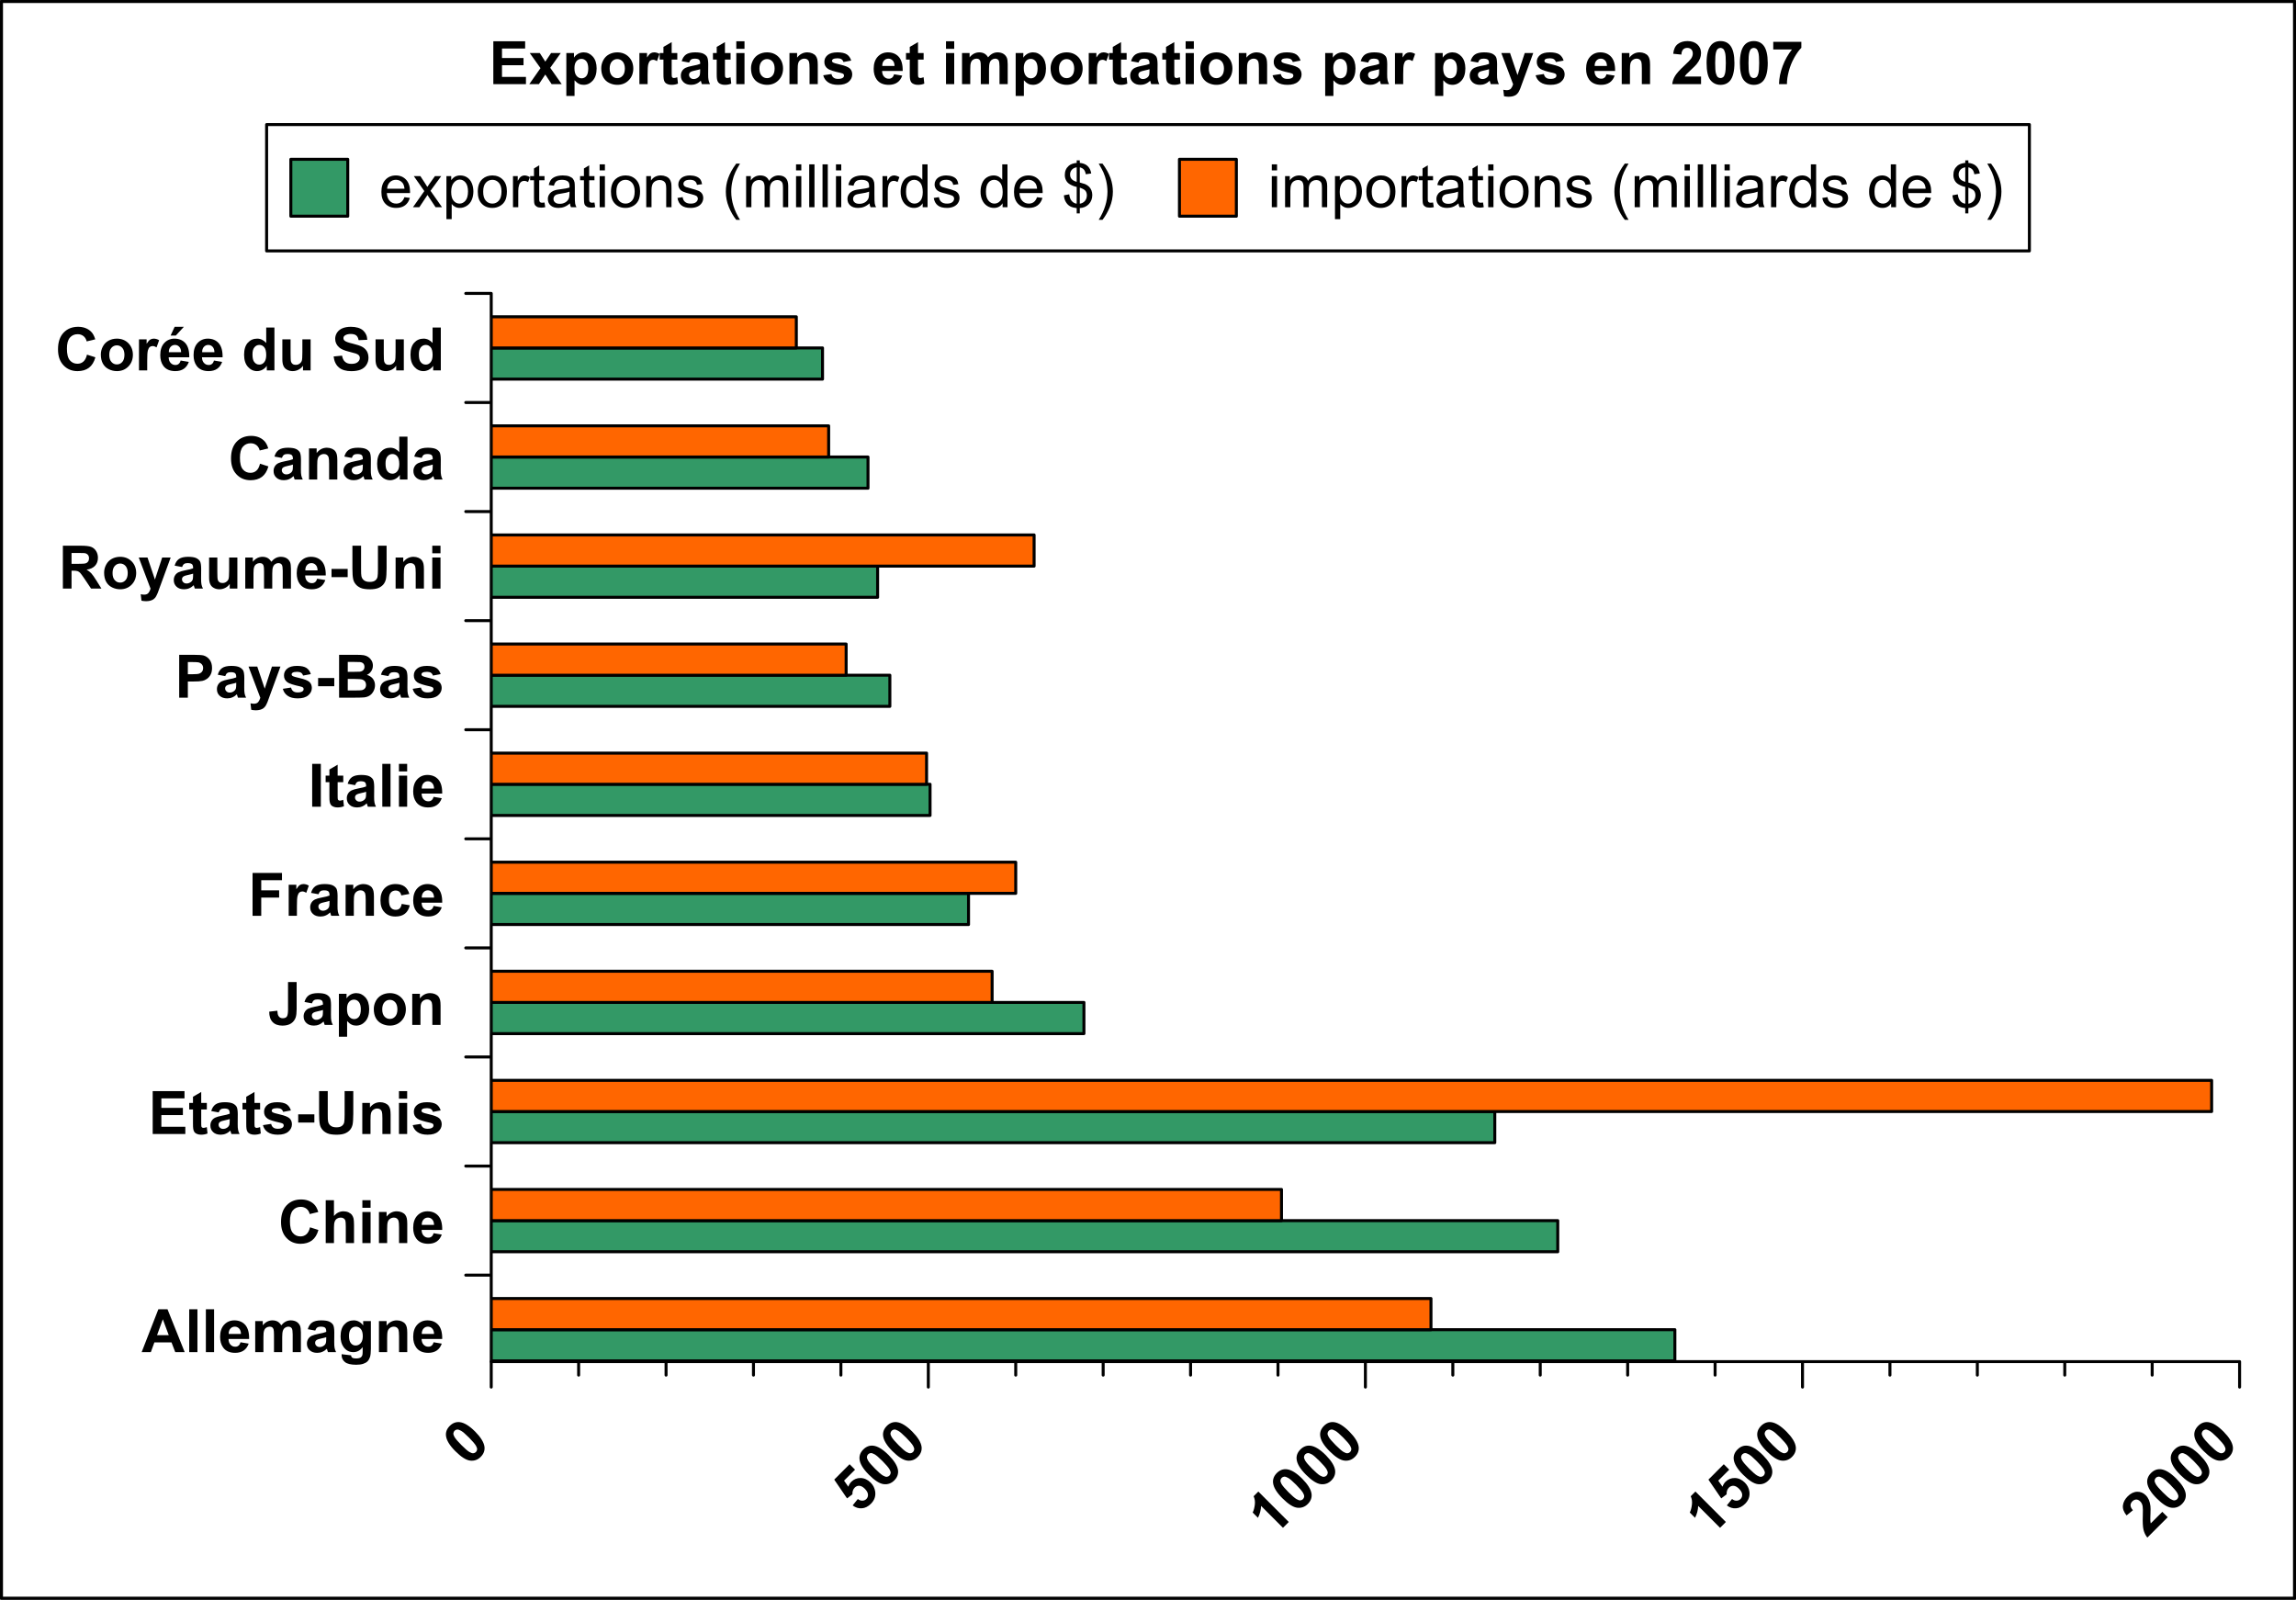 <?xml version="1.0" encoding="UTF-8"?>
<svg xmlns="http://www.w3.org/2000/svg" xmlns:xlink="http://www.w3.org/1999/xlink" width="383.25pt" height="267pt" viewBox="0 0 383.25 267" version="1.1">
<rect x="0" y="0" width="383.25" height="267" fill="#333333" stroke="none"/>
<defs>
<g>
<symbol overflow="visible" id="glyph0-0">
<path style="stroke:none;" d="M 0.883 -0.883 L -3.535 -5.305 L 0 -8.84 L 4.418 -4.418 Z M 0.883 -1.105 L 4.199 -4.418 L 0 -8.617 L -3.316 -5.305 Z M 0.883 -1.105 "/>
</symbol>
<symbol overflow="visible" id="glyph0-1">
<path style="stroke:none;" d="M -3.141 -7.023 C -2.648 -7.512 -2.09 -7.719 -1.469 -7.648 C -0.723 -7.559 0.125 -7.039 1.086 -6.082 C 2.039 -5.121 2.562 -4.266 2.656 -3.52 C 2.723 -2.898 2.516 -2.344 2.027 -1.855 C 1.535 -1.359 0.945 -1.152 0.266 -1.23 C -0.414 -1.309 -1.234 -1.832 -2.211 -2.805 C -3.16 -3.754 -3.68 -4.605 -3.77 -5.359 C -3.84 -5.977 -3.633 -6.531 -3.141 -7.023 Z M -2.336 -6.219 C -2.449 -6.098 -2.516 -5.957 -2.539 -5.793 C -2.555 -5.625 -2.492 -5.418 -2.352 -5.176 C -2.164 -4.855 -1.777 -4.402 -1.184 -3.809 C -0.59 -3.215 -0.152 -2.836 0.129 -2.672 C 0.41 -2.508 0.633 -2.434 0.797 -2.457 C 0.961 -2.473 1.102 -2.543 1.223 -2.66 C 1.336 -2.777 1.402 -2.918 1.422 -3.086 C 1.438 -3.25 1.375 -3.457 1.234 -3.703 C 1.051 -4.016 0.664 -4.469 0.074 -5.066 C -0.52 -5.656 -0.953 -6.035 -1.238 -6.199 C -1.52 -6.359 -1.746 -6.43 -1.91 -6.418 C -2.074 -6.398 -2.215 -6.332 -2.336 -6.219 Z M -2.336 -6.219 "/>
</symbol>
<symbol overflow="visible" id="glyph0-2">
<path style="stroke:none;" d="M -0.988 -1.617 L -0.121 -2.684 C 0.125 -2.488 0.379 -2.395 0.645 -2.406 C 0.906 -2.414 1.125 -2.508 1.305 -2.688 C 1.504 -2.887 1.594 -3.141 1.57 -3.445 C 1.547 -3.75 1.367 -4.066 1.039 -4.402 C 0.727 -4.707 0.426 -4.871 0.129 -4.891 C -0.164 -4.906 -0.422 -4.805 -0.645 -4.582 C -0.922 -4.301 -1.047 -3.926 -1.027 -3.465 L -1.926 -2.789 L -4.062 -5.922 L -1.5 -8.488 L -0.59 -7.578 L -2.422 -5.75 L -1.711 -4.738 C -1.602 -5.059 -1.434 -5.332 -1.211 -5.562 C -0.777 -5.988 -0.258 -6.199 0.352 -6.188 C 0.961 -6.172 1.516 -5.914 2.02 -5.418 C 2.434 -5 2.684 -4.508 2.773 -3.941 C 2.887 -3.164 2.652 -2.484 2.07 -1.898 C 1.602 -1.43 1.098 -1.172 0.551 -1.133 C 0.008 -1.086 -0.504 -1.25 -0.988 -1.617 Z M -0.988 -1.617 "/>
</symbol>
<symbol overflow="visible" id="glyph0-3">
<path style="stroke:none;" d="M 2.781 -2.781 L 1.812 -1.812 L -1.844 -5.469 C -1.863 -4.781 -2.035 -4.121 -2.363 -3.48 L -3.242 -4.359 C -3.07 -4.695 -2.953 -5.125 -2.887 -5.656 C -2.82 -6.18 -2.887 -6.656 -3.086 -7.078 L -2.301 -7.863 Z M 2.781 -2.781 "/>
</symbol>
<symbol overflow="visible" id="glyph0-4">
<path style="stroke:none;" d="M 2.676 -4.477 L 3.578 -3.578 L 0.176 -0.176 C -0.129 -0.551 -0.34 -0.984 -0.461 -1.477 C -0.578 -1.965 -0.617 -2.73 -0.582 -3.781 C -0.551 -4.621 -0.562 -5.168 -0.609 -5.414 C -0.672 -5.746 -0.801 -6.008 -1 -6.207 C -1.215 -6.418 -1.438 -6.527 -1.672 -6.531 C -1.902 -6.527 -2.125 -6.426 -2.332 -6.227 C -2.531 -6.02 -2.629 -5.797 -2.629 -5.559 C -2.625 -5.312 -2.492 -5.039 -2.23 -4.742 L -3.293 -3.875 C -3.77 -4.461 -3.969 -5.027 -3.898 -5.566 C -3.824 -6.102 -3.562 -6.598 -3.109 -7.055 C -2.609 -7.555 -2.082 -7.812 -1.531 -7.828 C -0.973 -7.844 -0.496 -7.648 -0.098 -7.25 C 0.133 -7.02 0.305 -6.762 0.43 -6.477 C 0.551 -6.188 0.641 -5.844 0.691 -5.441 C 0.723 -5.172 0.723 -4.746 0.699 -4.16 C 0.672 -3.574 0.668 -3.191 0.68 -3.02 C 0.688 -2.84 0.711 -2.684 0.75 -2.551 Z M 2.676 -4.477 "/>
</symbol>
<symbol overflow="visible" id="glyph1-0">
<path style="stroke:none;" d="M 1.25 0 L 1.25 -6.25 L 6.25 -6.25 L 6.25 0 Z M 1.406 -0.156 L 6.094 -0.156 L 6.094 -6.094 L 1.406 -6.094 Z M 1.406 -0.156 "/>
</symbol>
<symbol overflow="visible" id="glyph1-1">
<path style="stroke:none;" d="M 7.184 0 L 5.609 0 L 4.984 -1.625 L 2.125 -1.625 L 1.531 0 L 0 0 L 2.789 -7.156 L 4.316 -7.156 Z M 4.523 -2.832 L 3.535 -5.488 L 2.57 -2.832 Z M 4.523 -2.832 "/>
</symbol>
<symbol overflow="visible" id="glyph1-2">
<path style="stroke:none;" d="M 0.719 0 L 0.719 -7.156 L 2.09 -7.156 L 2.09 0 Z M 0.719 0 "/>
</symbol>
<symbol overflow="visible" id="glyph1-3">
<path style="stroke:none;" d="M 3.719 -1.648 L 5.086 -1.422 C 4.91 -0.918 4.633 -0.535 4.254 -0.273 C 3.875 -0.012 3.398 0.117 2.832 0.117 C 1.926 0.117 1.258 -0.176 0.828 -0.766 C 0.484 -1.238 0.316 -1.836 0.316 -2.555 C 0.316 -3.414 0.539 -4.086 0.988 -4.574 C 1.438 -5.059 2.008 -5.301 2.695 -5.305 C 3.465 -5.301 4.07 -5.047 4.52 -4.539 C 4.965 -4.027 5.18 -3.246 5.16 -2.195 L 1.723 -2.195 C 1.73 -1.785 1.84 -1.469 2.055 -1.246 C 2.266 -1.016 2.531 -0.902 2.848 -0.906 C 3.059 -0.902 3.238 -0.961 3.387 -1.082 C 3.535 -1.195 3.645 -1.383 3.719 -1.648 Z M 3.797 -3.039 C 3.789 -3.434 3.688 -3.734 3.492 -3.941 C 3.297 -4.148 3.059 -4.254 2.777 -4.254 C 2.477 -4.254 2.227 -4.145 2.035 -3.926 C 1.836 -3.707 1.742 -3.41 1.75 -3.039 Z M 3.797 -3.039 "/>
</symbol>
<symbol overflow="visible" id="glyph1-4">
<path style="stroke:none;" d="M 0.617 -5.188 L 1.879 -5.188 L 1.879 -4.477 C 2.328 -5.027 2.867 -5.301 3.496 -5.305 C 3.824 -5.301 4.113 -5.234 4.359 -5.098 C 4.602 -4.957 4.801 -4.75 4.961 -4.477 C 5.188 -4.75 5.434 -4.957 5.699 -5.098 C 5.961 -5.234 6.242 -5.301 6.543 -5.305 C 6.922 -5.301 7.242 -5.223 7.508 -5.07 C 7.77 -4.914 7.969 -4.688 8.102 -4.391 C 8.191 -4.164 8.238 -3.809 8.242 -3.316 L 8.242 0 L 6.871 0 L 6.871 -2.965 C 6.867 -3.477 6.82 -3.809 6.727 -3.961 C 6.602 -4.156 6.406 -4.254 6.141 -4.254 C 5.949 -4.254 5.77 -4.195 5.602 -4.078 C 5.43 -3.961 5.305 -3.789 5.234 -3.562 C 5.156 -3.336 5.121 -2.977 5.121 -2.492 L 5.121 0 L 3.75 0 L 3.75 -2.844 C 3.75 -3.344 3.723 -3.668 3.676 -3.816 C 3.621 -3.961 3.547 -4.07 3.449 -4.145 C 3.344 -4.215 3.203 -4.254 3.031 -4.254 C 2.816 -4.254 2.629 -4.195 2.461 -4.082 C 2.289 -3.965 2.168 -3.801 2.098 -3.586 C 2.023 -3.371 1.984 -3.016 1.988 -2.52 L 1.988 0 L 0.617 0 Z M 0.617 -5.188 "/>
</symbol>
<symbol overflow="visible" id="glyph1-5">
<path style="stroke:none;" d="M 1.742 -3.602 L 0.5 -3.828 C 0.633 -4.324 0.875 -4.695 1.219 -4.941 C 1.562 -5.18 2.07 -5.301 2.742 -5.305 C 3.355 -5.301 3.812 -5.23 4.113 -5.086 C 4.41 -4.938 4.617 -4.75 4.742 -4.531 C 4.859 -4.305 4.922 -3.898 4.926 -3.305 L 4.914 -1.703 C 4.91 -1.246 4.93 -0.91 4.977 -0.695 C 5.016 -0.477 5.102 -0.246 5.227 0 L 3.867 0 C 3.828 -0.09 3.781 -0.223 3.734 -0.406 C 3.711 -0.484 3.695 -0.539 3.688 -0.566 C 3.449 -0.336 3.199 -0.164 2.934 -0.055 C 2.664 0.062 2.379 0.117 2.078 0.117 C 1.543 0.117 1.121 -0.027 0.816 -0.316 C 0.504 -0.605 0.352 -0.969 0.355 -1.414 C 0.352 -1.703 0.422 -1.965 0.566 -2.199 C 0.703 -2.426 0.898 -2.602 1.152 -2.727 C 1.402 -2.844 1.766 -2.953 2.246 -3.047 C 2.883 -3.164 3.328 -3.273 3.578 -3.383 L 3.578 -3.52 C 3.574 -3.781 3.508 -3.969 3.383 -4.082 C 3.25 -4.195 3.008 -4.254 2.648 -4.254 C 2.402 -4.254 2.211 -4.203 2.074 -4.109 C 1.938 -4.008 1.824 -3.84 1.742 -3.602 Z M 3.578 -2.492 C 3.402 -2.43 3.125 -2.359 2.742 -2.277 C 2.359 -2.195 2.109 -2.117 1.996 -2.039 C 1.812 -1.914 1.723 -1.754 1.727 -1.559 C 1.723 -1.363 1.793 -1.195 1.941 -1.059 C 2.082 -0.918 2.266 -0.848 2.492 -0.852 C 2.734 -0.848 2.973 -0.93 3.199 -1.094 C 3.363 -1.215 3.469 -1.367 3.523 -1.547 C 3.555 -1.664 3.574 -1.887 3.578 -2.219 Z M 3.578 -2.492 "/>
</symbol>
<symbol overflow="visible" id="glyph1-6">
<path style="stroke:none;" d="M 0.59 0.344 L 2.156 0.531 C 2.18 0.711 2.238 0.836 2.34 0.906 C 2.465 1.004 2.672 1.055 2.953 1.055 C 3.312 1.055 3.578 1 3.758 0.895 C 3.875 0.82 3.969 0.703 4.031 0.547 C 4.074 0.43 4.094 0.223 4.098 -0.082 L 4.098 -0.84 C 3.684 -0.277 3.168 0 2.543 0 C 1.848 0 1.297 -0.293 0.891 -0.883 C 0.57 -1.348 0.41 -1.926 0.41 -2.621 C 0.41 -3.488 0.617 -4.152 1.035 -4.613 C 1.453 -5.07 1.973 -5.301 2.598 -5.305 C 3.234 -5.301 3.766 -5.02 4.184 -4.457 L 4.184 -5.188 L 5.469 -5.188 L 5.469 -0.531 C 5.465 0.082 5.414 0.535 5.316 0.84 C 5.211 1.137 5.07 1.375 4.891 1.551 C 4.707 1.723 4.465 1.859 4.16 1.957 C 3.855 2.055 3.469 2.102 3.008 2.105 C 2.125 2.102 1.504 1.953 1.137 1.652 C 0.77 1.352 0.586 0.969 0.586 0.508 C 0.586 0.457 0.586 0.402 0.59 0.344 Z M 1.816 -2.699 C 1.816 -2.148 1.922 -1.746 2.137 -1.492 C 2.348 -1.234 2.609 -1.105 2.926 -1.109 C 3.258 -1.105 3.543 -1.238 3.773 -1.5 C 4.004 -1.762 4.117 -2.148 4.121 -2.664 C 4.117 -3.199 4.008 -3.598 3.789 -3.863 C 3.566 -4.121 3.285 -4.254 2.949 -4.254 C 2.617 -4.254 2.348 -4.125 2.137 -3.867 C 1.922 -3.609 1.816 -3.219 1.816 -2.699 Z M 1.816 -2.699 "/>
</symbol>
<symbol overflow="visible" id="glyph1-7">
<path style="stroke:none;" d="M 5.434 0 L 4.062 0 L 4.062 -2.648 C 4.059 -3.203 4.031 -3.562 3.973 -3.73 C 3.914 -3.895 3.816 -4.023 3.688 -4.117 C 3.555 -4.207 3.398 -4.254 3.211 -4.254 C 2.973 -4.254 2.758 -4.188 2.57 -4.059 C 2.379 -3.926 2.25 -3.754 2.184 -3.539 C 2.109 -3.324 2.074 -2.926 2.078 -2.348 L 2.078 0 L 0.707 0 L 0.707 -5.188 L 1.984 -5.188 L 1.984 -4.422 C 2.434 -5.008 3.004 -5.301 3.691 -5.305 C 3.992 -5.301 4.266 -5.246 4.52 -5.141 C 4.77 -5.027 4.961 -4.891 5.09 -4.723 C 5.215 -4.551 5.305 -4.355 5.355 -4.145 C 5.406 -3.926 5.43 -3.621 5.434 -3.223 Z M 5.434 0 "/>
</symbol>
<symbol overflow="visible" id="glyph1-8">
<path style="stroke:none;" d="M 5.309 -2.633 L 6.711 -2.188 C 6.492 -1.402 6.137 -0.824 5.637 -0.445 C 5.137 -0.07 4.5 0.117 3.734 0.121 C 2.781 0.117 2 -0.203 1.391 -0.852 C 0.773 -1.5 0.469 -2.391 0.473 -3.516 C 0.469 -4.707 0.777 -5.633 1.395 -6.293 C 2.012 -6.949 2.82 -7.277 3.824 -7.281 C 4.695 -7.277 5.406 -7.02 5.957 -6.504 C 6.281 -6.199 6.523 -5.758 6.688 -5.188 L 5.258 -4.844 C 5.172 -5.211 4.996 -5.504 4.73 -5.723 C 4.457 -5.938 4.133 -6.047 3.75 -6.047 C 3.219 -6.047 2.785 -5.855 2.457 -5.473 C 2.121 -5.09 1.957 -4.473 1.961 -3.625 C 1.957 -2.715 2.121 -2.07 2.449 -1.688 C 2.773 -1.305 3.195 -1.113 3.719 -1.113 C 4.102 -1.113 4.434 -1.234 4.711 -1.477 C 4.984 -1.719 5.184 -2.102 5.309 -2.633 Z M 5.309 -2.633 "/>
</symbol>
<symbol overflow="visible" id="glyph1-9">
<path style="stroke:none;" d="M 2.086 -7.156 L 2.086 -4.527 C 2.527 -5.043 3.055 -5.301 3.672 -5.305 C 3.984 -5.301 4.27 -5.242 4.523 -5.129 C 4.777 -5.008 4.969 -4.859 5.098 -4.68 C 5.227 -4.496 5.312 -4.293 5.363 -4.074 C 5.406 -3.848 5.43 -3.504 5.434 -3.043 L 5.434 0 L 4.062 0 L 4.062 -2.738 C 4.059 -3.277 4.035 -3.625 3.984 -3.773 C 3.93 -3.918 3.836 -4.031 3.707 -4.121 C 3.574 -4.207 3.41 -4.254 3.211 -4.254 C 2.984 -4.254 2.781 -4.195 2.602 -4.086 C 2.422 -3.973 2.289 -3.809 2.211 -3.586 C 2.125 -3.359 2.086 -3.027 2.086 -2.598 L 2.086 0 L 0.711 0 L 0.711 -7.156 Z M 2.086 -7.156 "/>
</symbol>
<symbol overflow="visible" id="glyph1-10">
<path style="stroke:none;" d="M 0.719 -5.891 L 0.719 -7.156 L 2.09 -7.156 L 2.09 -5.891 Z M 0.719 0 L 0.719 -5.188 L 2.09 -5.188 L 2.09 0 Z M 0.719 0 "/>
</symbol>
<symbol overflow="visible" id="glyph1-11">
<path style="stroke:none;" d="M 0.727 0 L 0.727 -7.156 L 6.035 -7.156 L 6.035 -5.945 L 2.172 -5.945 L 2.172 -4.359 L 5.766 -4.359 L 5.766 -3.156 L 2.172 -3.156 L 2.172 -1.207 L 6.172 -1.207 L 6.172 0 Z M 0.727 0 "/>
</symbol>
<symbol overflow="visible" id="glyph1-12">
<path style="stroke:none;" d="M 3.094 -5.188 L 3.094 -4.094 L 2.156 -4.094 L 2.156 -2 C 2.156 -1.574 2.164 -1.328 2.184 -1.262 C 2.199 -1.188 2.238 -1.129 2.305 -1.086 C 2.367 -1.039 2.445 -1.02 2.539 -1.02 C 2.664 -1.02 2.848 -1.062 3.09 -1.152 L 3.207 -0.086 C 2.887 0.051 2.527 0.117 2.125 0.117 C 1.875 0.117 1.652 0.078 1.453 -0.008 C 1.254 -0.086 1.105 -0.195 1.016 -0.328 C 0.922 -0.461 0.859 -0.637 0.824 -0.863 C 0.793 -1.02 0.777 -1.344 0.781 -1.832 L 0.781 -4.094 L 0.152 -4.094 L 0.152 -5.188 L 0.781 -5.188 L 0.781 -6.215 L 2.156 -7.016 L 2.156 -5.188 Z M 3.094 -5.188 "/>
</symbol>
<symbol overflow="visible" id="glyph1-13">
<path style="stroke:none;" d="M 0.234 -1.48 L 1.609 -1.688 C 1.668 -1.422 1.785 -1.219 1.965 -1.082 C 2.141 -0.941 2.395 -0.871 2.719 -0.875 C 3.07 -0.871 3.336 -0.938 3.52 -1.07 C 3.641 -1.16 3.703 -1.281 3.703 -1.438 C 3.703 -1.539 3.668 -1.625 3.602 -1.695 C 3.531 -1.758 3.379 -1.82 3.145 -1.875 C 2.035 -2.117 1.332 -2.34 1.039 -2.543 C 0.625 -2.824 0.422 -3.211 0.426 -3.711 C 0.422 -4.156 0.598 -4.535 0.957 -4.844 C 1.309 -5.148 1.859 -5.301 2.609 -5.305 C 3.312 -5.301 3.84 -5.188 4.188 -4.957 C 4.531 -4.723 4.77 -4.379 4.902 -3.93 L 3.609 -3.691 C 3.551 -3.891 3.445 -4.043 3.293 -4.152 C 3.137 -4.258 2.914 -4.312 2.633 -4.316 C 2.266 -4.312 2.008 -4.262 1.855 -4.164 C 1.75 -4.09 1.699 -3.996 1.699 -3.887 C 1.699 -3.785 1.742 -3.703 1.836 -3.637 C 1.957 -3.543 2.387 -3.414 3.117 -3.25 C 3.848 -3.082 4.355 -2.879 4.648 -2.641 C 4.93 -2.395 5.074 -2.055 5.078 -1.621 C 5.074 -1.141 4.875 -0.73 4.48 -0.395 C 4.082 -0.051 3.496 0.117 2.719 0.117 C 2.012 0.117 1.453 -0.023 1.043 -0.312 C 0.629 -0.594 0.359 -0.984 0.234 -1.48 Z M 0.234 -1.48 "/>
</symbol>
<symbol overflow="visible" id="glyph1-14">
<path style="stroke:none;" d="M 0.562 -1.91 L 0.562 -3.281 L 3.258 -3.281 L 3.258 -1.91 Z M 0.562 -1.91 "/>
</symbol>
<symbol overflow="visible" id="glyph1-15">
<path style="stroke:none;" d="M 0.719 -7.156 L 2.164 -7.156 L 2.164 -3.281 C 2.16 -2.664 2.18 -2.266 2.219 -2.086 C 2.277 -1.789 2.422 -1.551 2.656 -1.379 C 2.887 -1.199 3.207 -1.113 3.613 -1.113 C 4.02 -1.113 4.328 -1.195 4.539 -1.363 C 4.746 -1.531 4.871 -1.738 4.914 -1.98 C 4.957 -2.223 4.98 -2.629 4.98 -3.199 L 4.98 -7.156 L 6.426 -7.156 L 6.426 -3.398 C 6.422 -2.539 6.383 -1.93 6.309 -1.578 C 6.227 -1.219 6.082 -0.922 5.875 -0.68 C 5.664 -0.434 5.383 -0.238 5.035 -0.094 C 4.68 0.047 4.223 0.117 3.656 0.121 C 2.973 0.117 2.453 0.043 2.102 -0.113 C 1.746 -0.27 1.465 -0.477 1.262 -0.73 C 1.055 -0.98 0.922 -1.246 0.859 -1.523 C 0.762 -1.934 0.715 -2.539 0.719 -3.34 Z M 0.719 -7.156 "/>
</symbol>
<symbol overflow="visible" id="glyph1-16">
<path style="stroke:none;" d="M 3.312 -7.156 L 4.75 -7.156 L 4.75 -2.625 C 4.746 -2.031 4.695 -1.574 4.594 -1.258 C 4.453 -0.84 4.199 -0.504 3.832 -0.254 C 3.465 -0.004 2.98 0.117 2.379 0.121 C 1.672 0.117 1.125 -0.078 0.746 -0.469 C 0.363 -0.863 0.172 -1.441 0.172 -2.211 L 1.531 -2.367 C 1.547 -1.957 1.609 -1.668 1.715 -1.5 C 1.867 -1.242 2.105 -1.113 2.426 -1.113 C 2.746 -1.113 2.973 -1.203 3.109 -1.387 C 3.242 -1.57 3.309 -1.953 3.312 -2.535 Z M 3.312 -7.156 "/>
</symbol>
<symbol overflow="visible" id="glyph1-17">
<path style="stroke:none;" d="M 0.68 -5.188 L 1.957 -5.188 L 1.957 -4.422 C 2.121 -4.68 2.344 -4.891 2.629 -5.059 C 2.91 -5.219 3.227 -5.301 3.574 -5.305 C 4.176 -5.301 4.684 -5.066 5.105 -4.594 C 5.523 -4.121 5.734 -3.461 5.738 -2.621 C 5.734 -1.754 5.523 -1.082 5.102 -0.602 C 4.676 -0.121 4.164 0.117 3.562 0.117 C 3.273 0.117 3.012 0.062 2.785 -0.055 C 2.551 -0.164 2.309 -0.359 2.051 -0.641 L 2.051 1.973 L 0.68 1.973 Z M 2.035 -2.68 C 2.031 -2.094 2.148 -1.664 2.383 -1.387 C 2.613 -1.109 2.895 -0.973 3.227 -0.973 C 3.543 -0.973 3.809 -1.098 4.023 -1.355 C 4.23 -1.605 4.336 -2.027 4.34 -2.613 C 4.336 -3.156 4.227 -3.559 4.012 -3.824 C 3.793 -4.086 3.523 -4.219 3.203 -4.219 C 2.863 -4.219 2.586 -4.086 2.367 -3.828 C 2.145 -3.566 2.031 -3.184 2.035 -2.68 Z M 2.035 -2.68 "/>
</symbol>
<symbol overflow="visible" id="glyph1-18">
<path style="stroke:none;" d="M 0.398 -2.664 C 0.398 -3.121 0.508 -3.562 0.734 -3.988 C 0.957 -4.414 1.277 -4.738 1.691 -4.965 C 2.102 -5.188 2.562 -5.301 3.07 -5.305 C 3.855 -5.301 4.496 -5.047 5 -4.539 C 5.496 -4.027 5.746 -3.383 5.75 -2.609 C 5.746 -1.82 5.496 -1.172 4.992 -0.656 C 4.484 -0.141 3.848 0.117 3.082 0.117 C 2.605 0.117 2.148 0.012 1.719 -0.203 C 1.285 -0.418 0.957 -0.734 0.734 -1.148 C 0.508 -1.562 0.398 -2.066 0.398 -2.664 Z M 1.805 -2.594 C 1.805 -2.074 1.926 -1.68 2.172 -1.41 C 2.414 -1.133 2.715 -0.996 3.078 -1 C 3.43 -0.996 3.73 -1.133 3.977 -1.41 C 4.215 -1.68 4.336 -2.078 4.34 -2.602 C 4.336 -3.109 4.215 -3.5 3.977 -3.773 C 3.73 -4.047 3.43 -4.184 3.078 -4.184 C 2.715 -4.184 2.414 -4.047 2.172 -3.773 C 1.926 -3.5 1.805 -3.105 1.805 -2.594 Z M 1.805 -2.594 "/>
</symbol>
<symbol overflow="visible" id="glyph1-19">
<path style="stroke:none;" d="M 0.738 0 L 0.738 -7.156 L 5.645 -7.156 L 5.645 -5.945 L 2.184 -5.945 L 2.184 -4.254 L 5.172 -4.254 L 5.172 -3.043 L 2.184 -3.043 L 2.184 0 Z M 0.738 0 "/>
</symbol>
<symbol overflow="visible" id="glyph1-20">
<path style="stroke:none;" d="M 2.031 0 L 0.66 0 L 0.66 -5.188 L 1.934 -5.188 L 1.934 -4.449 C 2.152 -4.793 2.348 -5.023 2.52 -5.137 C 2.691 -5.246 2.891 -5.301 3.117 -5.305 C 3.43 -5.301 3.73 -5.215 4.02 -5.043 L 3.594 -3.848 C 3.359 -3.992 3.145 -4.066 2.949 -4.07 C 2.754 -4.066 2.594 -4.012 2.461 -3.91 C 2.328 -3.801 2.223 -3.613 2.145 -3.34 C 2.066 -3.062 2.027 -2.48 2.031 -1.602 Z M 2.031 0 "/>
</symbol>
<symbol overflow="visible" id="glyph1-21">
<path style="stroke:none;" d="M 5.238 -3.652 L 3.887 -3.406 C 3.84 -3.672 3.738 -3.875 3.578 -4.016 C 3.414 -4.148 3.203 -4.219 2.949 -4.223 C 2.605 -4.219 2.336 -4.102 2.133 -3.867 C 1.93 -3.633 1.828 -3.238 1.828 -2.688 C 1.828 -2.066 1.93 -1.629 2.137 -1.379 C 2.34 -1.121 2.617 -0.996 2.969 -1 C 3.227 -0.996 3.441 -1.07 3.609 -1.223 C 3.773 -1.367 3.891 -1.621 3.961 -1.988 L 5.309 -1.758 C 5.168 -1.137 4.898 -0.668 4.5 -0.355 C 4.102 -0.039 3.57 0.117 2.906 0.117 C 2.145 0.117 1.539 -0.121 1.09 -0.602 C 0.637 -1.078 0.41 -1.738 0.414 -2.586 C 0.41 -3.438 0.637 -4.105 1.094 -4.586 C 1.543 -5.062 2.156 -5.301 2.93 -5.305 C 3.559 -5.301 4.059 -5.164 4.434 -4.895 C 4.805 -4.621 5.074 -4.207 5.238 -3.652 Z M 5.238 -3.652 "/>
</symbol>
<symbol overflow="visible" id="glyph1-22">
<path style="stroke:none;" d="M 0.684 0 L 0.684 -7.156 L 2.129 -7.156 L 2.129 0 Z M 0.684 0 "/>
</symbol>
<symbol overflow="visible" id="glyph1-23">
<path style="stroke:none;" d="M 0.727 0 L 0.727 -7.156 L 3.047 -7.156 C 3.926 -7.152 4.496 -7.117 4.766 -7.051 C 5.172 -6.941 5.516 -6.711 5.797 -6.352 C 6.07 -5.992 6.211 -5.527 6.211 -4.957 C 6.211 -4.516 6.129 -4.145 5.973 -3.848 C 5.809 -3.547 5.605 -3.312 5.363 -3.141 C 5.113 -2.969 4.863 -2.855 4.613 -2.805 C 4.266 -2.73 3.77 -2.695 3.117 -2.699 L 2.172 -2.699 L 2.172 0 Z M 2.172 -5.945 L 2.172 -3.914 L 2.965 -3.914 C 3.535 -3.914 3.914 -3.949 4.105 -4.027 C 4.297 -4.098 4.449 -4.215 4.559 -4.379 C 4.668 -4.535 4.723 -4.723 4.723 -4.938 C 4.723 -5.195 4.645 -5.41 4.492 -5.582 C 4.336 -5.75 4.141 -5.855 3.91 -5.898 C 3.734 -5.926 3.391 -5.941 2.871 -5.945 Z M 2.172 -5.945 "/>
</symbol>
<symbol overflow="visible" id="glyph1-24">
<path style="stroke:none;" d="M 0.07 -5.188 L 1.527 -5.188 L 2.77 -1.504 L 3.98 -5.188 L 5.398 -5.188 L 3.57 -0.195 L 3.242 0.707 C 3.117 1.008 3.004 1.238 2.898 1.402 C 2.785 1.559 2.66 1.688 2.52 1.789 C 2.379 1.883 2.203 1.961 1.996 2.02 C 1.789 2.074 1.555 2.102 1.297 2.105 C 1.031 2.102 0.773 2.074 0.523 2.023 L 0.398 0.945 C 0.613 0.984 0.805 1.008 0.98 1.012 C 1.297 1.008 1.535 0.914 1.688 0.73 C 1.84 0.539 1.957 0.301 2.039 0.016 Z M 0.07 -5.188 "/>
</symbol>
<symbol overflow="visible" id="glyph1-25">
<path style="stroke:none;" d="M 0.734 -7.156 L 3.594 -7.156 C 4.156 -7.152 4.578 -7.129 4.859 -7.086 C 5.133 -7.035 5.383 -6.938 5.605 -6.789 C 5.824 -6.637 6.008 -6.438 6.156 -6.191 C 6.301 -5.941 6.375 -5.664 6.375 -5.355 C 6.375 -5.02 6.285 -4.711 6.105 -4.434 C 5.926 -4.152 5.68 -3.941 5.371 -3.805 C 5.805 -3.672 6.141 -3.457 6.375 -3.152 C 6.609 -2.848 6.727 -2.488 6.727 -2.074 C 6.727 -1.746 6.648 -1.43 6.5 -1.125 C 6.344 -0.816 6.137 -0.57 5.879 -0.387 C 5.613 -0.203 5.293 -0.09 4.914 -0.047 C 4.668 -0.02 4.086 -0.004 3.168 0 L 0.734 0 Z M 2.18 -5.969 L 2.18 -4.312 L 3.125 -4.312 C 3.684 -4.312 4.035 -4.32 4.176 -4.336 C 4.422 -4.363 4.617 -4.445 4.758 -4.59 C 4.898 -4.73 4.969 -4.918 4.969 -5.152 C 4.969 -5.371 4.906 -5.551 4.785 -5.691 C 4.664 -5.824 4.484 -5.91 4.242 -5.941 C 4.098 -5.957 3.684 -5.965 3.008 -5.969 Z M 2.18 -3.121 L 2.18 -1.207 L 3.516 -1.207 C 4.035 -1.207 4.363 -1.219 4.508 -1.25 C 4.719 -1.285 4.895 -1.383 5.031 -1.535 C 5.164 -1.684 5.23 -1.887 5.234 -2.145 C 5.23 -2.355 5.18 -2.535 5.078 -2.688 C 4.973 -2.836 4.82 -2.945 4.625 -3.016 C 4.426 -3.082 4 -3.117 3.344 -3.121 Z M 2.18 -3.121 "/>
</symbol>
<symbol overflow="visible" id="glyph1-26">
<path style="stroke:none;" d="M 0.734 0 L 0.734 -7.156 L 3.773 -7.156 C 4.539 -7.152 5.094 -7.09 5.441 -6.965 C 5.785 -6.836 6.062 -6.605 6.273 -6.277 C 6.48 -5.945 6.586 -5.57 6.586 -5.152 C 6.586 -4.609 6.426 -4.168 6.113 -3.82 C 5.793 -3.469 5.32 -3.246 4.695 -3.16 C 5.004 -2.973 5.262 -2.773 5.469 -2.559 C 5.672 -2.336 5.949 -1.949 6.293 -1.398 L 7.168 0 L 5.438 0 L 4.395 -1.559 C 4.02 -2.113 3.766 -2.461 3.633 -2.609 C 3.496 -2.75 3.352 -2.852 3.199 -2.906 C 3.043 -2.961 2.797 -2.988 2.469 -2.988 L 2.18 -2.988 L 2.18 0 Z M 2.18 -4.133 L 3.246 -4.133 C 3.941 -4.129 4.375 -4.16 4.547 -4.219 C 4.719 -4.273 4.852 -4.371 4.949 -4.52 C 5.047 -4.66 5.098 -4.84 5.098 -5.059 C 5.098 -5.297 5.031 -5.492 4.902 -5.641 C 4.773 -5.785 4.594 -5.879 4.359 -5.922 C 4.242 -5.934 3.891 -5.941 3.305 -5.945 L 2.18 -5.945 Z M 2.18 -4.133 "/>
</symbol>
<symbol overflow="visible" id="glyph1-27">
<path style="stroke:none;" d="M 4.133 0 L 4.133 -0.777 C 3.938 -0.496 3.691 -0.277 3.387 -0.121 C 3.078 0.039 2.754 0.117 2.414 0.117 C 2.062 0.117 1.746 0.043 1.473 -0.113 C 1.191 -0.262 0.992 -0.477 0.871 -0.758 C 0.746 -1.031 0.684 -1.414 0.688 -1.906 L 0.688 -5.188 L 2.062 -5.188 L 2.062 -2.805 C 2.062 -2.074 2.086 -1.625 2.137 -1.461 C 2.184 -1.293 2.273 -1.164 2.41 -1.07 C 2.543 -0.973 2.715 -0.926 2.922 -0.93 C 3.152 -0.926 3.363 -0.988 3.551 -1.121 C 3.734 -1.246 3.859 -1.406 3.93 -1.598 C 3.996 -1.785 4.031 -2.254 4.031 -3 L 4.031 -5.188 L 5.406 -5.188 L 5.406 0 Z M 4.133 0 "/>
</symbol>
<symbol overflow="visible" id="glyph1-28">
<path style="stroke:none;" d="M 5.473 0 L 4.199 0 L 4.199 -0.762 C 3.984 -0.465 3.734 -0.242 3.449 -0.098 C 3.156 0.047 2.867 0.117 2.578 0.117 C 1.98 0.117 1.469 -0.121 1.047 -0.602 C 0.621 -1.082 0.41 -1.754 0.41 -2.613 C 0.41 -3.488 0.613 -4.156 1.027 -4.617 C 1.438 -5.074 1.961 -5.301 2.598 -5.305 C 3.176 -5.301 3.68 -5.059 4.102 -4.578 L 4.102 -7.156 L 5.473 -7.156 Z M 1.812 -2.703 C 1.809 -2.148 1.887 -1.75 2.039 -1.504 C 2.262 -1.145 2.57 -0.965 2.969 -0.969 C 3.281 -0.965 3.551 -1.102 3.773 -1.371 C 3.992 -1.637 4.102 -2.035 4.105 -2.574 C 4.102 -3.168 3.992 -3.598 3.781 -3.859 C 3.562 -4.121 3.289 -4.254 2.961 -4.254 C 2.629 -4.254 2.355 -4.121 2.141 -3.863 C 1.918 -3.602 1.809 -3.215 1.812 -2.703 Z M 1.812 -2.703 "/>
</symbol>
<symbol overflow="visible" id="glyph1-29">
<path style="stroke:none;" d="M 3.719 -1.648 L 5.086 -1.422 C 4.91 -0.918 4.633 -0.535 4.254 -0.273 C 3.875 -0.012 3.398 0.117 2.832 0.117 C 1.926 0.117 1.258 -0.176 0.828 -0.766 C 0.484 -1.238 0.316 -1.836 0.316 -2.555 C 0.316 -3.414 0.539 -4.086 0.988 -4.574 C 1.438 -5.059 2.008 -5.301 2.695 -5.305 C 3.465 -5.301 4.07 -5.047 4.52 -4.539 C 4.965 -4.027 5.18 -3.246 5.16 -2.195 L 1.723 -2.195 C 1.73 -1.785 1.84 -1.469 2.055 -1.246 C 2.266 -1.016 2.531 -0.902 2.848 -0.906 C 3.059 -0.902 3.238 -0.961 3.387 -1.082 C 3.535 -1.195 3.645 -1.383 3.719 -1.648 Z M 3.797 -3.039 C 3.789 -3.434 3.688 -3.734 3.492 -3.941 C 3.297 -4.148 3.059 -4.254 2.777 -4.254 C 2.477 -4.254 2.227 -4.145 2.035 -3.926 C 1.836 -3.707 1.742 -3.41 1.75 -3.039 Z M 2.047 -5.82 L 2.719 -7.281 L 4.258 -7.281 L 2.914 -5.82 Z M 2.047 -5.82 "/>
</symbol>
<symbol overflow="visible" id="glyph1-30">
<path style="stroke:none;" d=""/>
</symbol>
<symbol overflow="visible" id="glyph1-31">
<path style="stroke:none;" d="M 0.359 -2.328 L 1.766 -2.465 C 1.848 -1.992 2.02 -1.645 2.281 -1.426 C 2.539 -1.199 2.891 -1.09 3.328 -1.094 C 3.793 -1.09 4.141 -1.188 4.379 -1.387 C 4.613 -1.582 4.734 -1.812 4.734 -2.078 C 4.734 -2.246 4.684 -2.391 4.586 -2.512 C 4.484 -2.629 4.312 -2.73 4.066 -2.82 C 3.895 -2.875 3.508 -2.98 2.91 -3.133 C 2.133 -3.324 1.59 -3.562 1.281 -3.844 C 0.84 -4.234 0.621 -4.711 0.621 -5.281 C 0.621 -5.641 0.723 -5.984 0.93 -6.305 C 1.137 -6.621 1.434 -6.863 1.824 -7.031 C 2.207 -7.195 2.68 -7.277 3.234 -7.281 C 4.129 -7.277 4.801 -7.078 5.258 -6.688 C 5.711 -6.289 5.953 -5.766 5.977 -5.113 L 4.531 -5.047 C 4.465 -5.414 4.332 -5.68 4.133 -5.844 C 3.926 -6 3.621 -6.082 3.219 -6.086 C 2.793 -6.082 2.465 -5.996 2.23 -5.824 C 2.074 -5.715 1.996 -5.566 2 -5.383 C 1.996 -5.207 2.07 -5.062 2.219 -4.945 C 2.398 -4.793 2.84 -4.633 3.547 -4.469 C 4.246 -4.301 4.766 -4.129 5.105 -3.953 C 5.438 -3.773 5.703 -3.531 5.895 -3.227 C 6.082 -2.918 6.176 -2.539 6.18 -2.086 C 6.176 -1.672 6.062 -1.285 5.84 -0.93 C 5.609 -0.57 5.289 -0.305 4.875 -0.133 C 4.457 0.039 3.938 0.121 3.316 0.125 C 2.41 0.121 1.715 -0.082 1.23 -0.5 C 0.746 -0.914 0.453 -1.523 0.359 -2.328 Z M 0.359 -2.328 "/>
</symbol>
<symbol overflow="visible" id="glyph1-32">
<path style="stroke:none;" d="M 0.059 0 L 1.93 -2.672 L 0.137 -5.188 L 1.812 -5.188 L 2.73 -3.758 L 3.695 -5.188 L 5.309 -5.188 L 3.551 -2.73 L 5.469 0 L 3.785 0 L 2.73 -1.605 L 1.664 0 Z M 0.059 0 "/>
</symbol>
<symbol overflow="visible" id="glyph1-33">
<path style="stroke:none;" d="M 5.059 -1.273 L 5.059 0 L 0.25 0 C 0.301 -0.48 0.457 -0.934 0.719 -1.367 C 0.977 -1.797 1.492 -2.371 2.262 -3.086 C 2.879 -3.66 3.258 -4.051 3.398 -4.258 C 3.586 -4.539 3.68 -4.82 3.68 -5.098 C 3.68 -5.402 3.598 -5.637 3.434 -5.801 C 3.27 -5.965 3.043 -6.047 2.754 -6.051 C 2.465 -6.047 2.234 -5.961 2.07 -5.789 C 1.898 -5.617 1.801 -5.328 1.777 -4.93 L 0.41 -5.07 C 0.488 -5.82 0.742 -6.363 1.176 -6.695 C 1.602 -7.02 2.141 -7.184 2.789 -7.188 C 3.492 -7.184 4.047 -6.992 4.453 -6.617 C 4.855 -6.234 5.055 -5.762 5.059 -5.195 C 5.055 -4.871 4.996 -4.562 4.883 -4.273 C 4.766 -3.977 4.586 -3.672 4.336 -3.359 C 4.168 -3.145 3.867 -2.84 3.438 -2.445 C 3.004 -2.047 2.73 -1.785 2.613 -1.656 C 2.496 -1.523 2.402 -1.395 2.336 -1.273 Z M 5.059 -1.273 "/>
</symbol>
<symbol overflow="visible" id="glyph1-34">
<path style="stroke:none;" d="M 2.742 -7.188 C 3.438 -7.184 3.98 -6.938 4.371 -6.445 C 4.836 -5.859 5.066 -4.887 5.07 -3.531 C 5.066 -2.176 4.832 -1.203 4.367 -0.609 C 3.977 -0.125 3.438 0.117 2.742 0.121 C 2.047 0.117 1.484 -0.148 1.059 -0.68 C 0.633 -1.215 0.422 -2.168 0.422 -3.547 C 0.422 -4.891 0.656 -5.859 1.125 -6.453 C 1.508 -6.938 2.047 -7.184 2.742 -7.188 Z M 2.742 -6.051 C 2.578 -6.047 2.43 -5.992 2.301 -5.891 C 2.168 -5.781 2.066 -5.594 1.996 -5.32 C 1.898 -4.965 1.852 -4.367 1.855 -3.531 C 1.852 -2.688 1.895 -2.109 1.98 -1.797 C 2.066 -1.48 2.172 -1.273 2.301 -1.172 C 2.43 -1.066 2.578 -1.012 2.742 -1.016 C 2.906 -1.012 3.055 -1.066 3.188 -1.172 C 3.316 -1.277 3.418 -1.465 3.492 -1.742 C 3.586 -2.09 3.633 -2.688 3.633 -3.531 C 3.633 -4.367 3.59 -4.945 3.504 -5.262 C 3.418 -5.574 3.309 -5.781 3.184 -5.891 C 3.051 -5.992 2.906 -6.047 2.742 -6.051 Z M 2.742 -6.051 "/>
</symbol>
<symbol overflow="visible" id="glyph1-35">
<path style="stroke:none;" d="M 0.426 -5.785 L 0.426 -7.062 L 5.117 -7.062 L 5.117 -6.062 C 4.727 -5.68 4.332 -5.133 3.934 -4.422 C 3.531 -3.707 3.227 -2.949 3.02 -2.148 C 2.805 -1.344 2.703 -0.629 2.711 0 L 1.387 0 C 1.406 -0.988 1.609 -1.996 2 -3.027 C 2.383 -4.055 2.898 -4.973 3.547 -5.785 Z M 0.426 -5.785 "/>
</symbol>
<symbol overflow="visible" id="glyph2-0">
<path style="stroke:none;" d="M 1.25 0 L 1.25 -6.25 L 6.25 -6.25 L 6.25 0 Z M 1.406 -0.156 L 6.094 -0.156 L 6.094 -6.094 L 1.406 -6.094 Z M 1.406 -0.156 "/>
</symbol>
<symbol overflow="visible" id="glyph2-1">
<path style="stroke:none;" d="M 4.211 -1.672 L 5.117 -1.559 C 4.969 -1.027 4.703 -0.613 4.32 -0.32 C 3.93 -0.027 3.438 0.117 2.836 0.117 C 2.078 0.117 1.477 -0.113 1.031 -0.582 C 0.586 -1.047 0.363 -1.703 0.367 -2.547 C 0.363 -3.418 0.586 -4.098 1.039 -4.582 C 1.484 -5.062 2.07 -5.301 2.789 -5.305 C 3.48 -5.301 4.047 -5.066 4.488 -4.594 C 4.926 -4.121 5.145 -3.457 5.148 -2.602 C 5.145 -2.547 5.141 -2.469 5.141 -2.367 L 1.273 -2.367 C 1.305 -1.797 1.469 -1.359 1.758 -1.059 C 2.047 -0.754 2.406 -0.602 2.844 -0.605 C 3.16 -0.602 3.434 -0.688 3.664 -0.859 C 3.891 -1.027 4.074 -1.297 4.211 -1.672 Z M 1.324 -3.09 L 4.219 -3.09 C 4.18 -3.523 4.066 -3.852 3.887 -4.07 C 3.605 -4.406 3.242 -4.574 2.797 -4.578 C 2.391 -4.574 2.051 -4.441 1.777 -4.172 C 1.5 -3.902 1.352 -3.539 1.324 -3.09 Z M 1.324 -3.09 "/>
</symbol>
<symbol overflow="visible" id="glyph2-2">
<path style="stroke:none;" d="M 0.074 0 L 1.969 -2.695 L 0.215 -5.188 L 1.312 -5.188 L 2.109 -3.969 C 2.258 -3.734 2.375 -3.543 2.469 -3.391 C 2.609 -3.602 2.742 -3.793 2.867 -3.961 L 3.742 -5.188 L 4.789 -5.188 L 3 -2.742 L 4.926 0 L 3.848 0 L 2.781 -1.609 L 2.5 -2.047 L 1.137 0 Z M 0.074 0 "/>
</symbol>
<symbol overflow="visible" id="glyph2-3">
<path style="stroke:none;" d="M 0.66 1.988 L 0.66 -5.188 L 1.461 -5.188 L 1.461 -4.512 C 1.645 -4.773 1.859 -4.969 2.098 -5.105 C 2.336 -5.234 2.625 -5.301 2.965 -5.305 C 3.406 -5.301 3.797 -5.188 4.137 -4.961 C 4.473 -4.73 4.727 -4.41 4.902 -3.996 C 5.07 -3.582 5.156 -3.125 5.16 -2.633 C 5.156 -2.098 5.062 -1.621 4.875 -1.199 C 4.684 -0.773 4.406 -0.449 4.043 -0.223 C 3.68 0.004 3.297 0.117 2.898 0.117 C 2.605 0.117 2.344 0.059 2.109 -0.066 C 1.875 -0.188 1.684 -0.348 1.539 -0.539 L 1.539 1.988 Z M 1.453 -2.562 C 1.453 -1.891 1.586 -1.398 1.859 -1.082 C 2.125 -0.762 2.453 -0.602 2.844 -0.605 C 3.23 -0.602 3.566 -0.77 3.844 -1.102 C 4.121 -1.43 4.258 -1.941 4.262 -2.637 C 4.258 -3.297 4.121 -3.789 3.852 -4.121 C 3.578 -4.445 3.258 -4.609 2.883 -4.613 C 2.508 -4.609 2.176 -4.434 1.887 -4.086 C 1.598 -3.734 1.453 -3.227 1.453 -2.562 Z M 1.453 -2.562 "/>
</symbol>
<symbol overflow="visible" id="glyph2-4">
<path style="stroke:none;" d="M 0.332 -2.594 C 0.328 -3.551 0.594 -4.262 1.133 -4.727 C 1.574 -5.109 2.121 -5.301 2.766 -5.305 C 3.477 -5.301 4.059 -5.066 4.512 -4.602 C 4.965 -4.133 5.191 -3.488 5.191 -2.664 C 5.191 -1.996 5.09 -1.473 4.891 -1.09 C 4.688 -0.707 4.395 -0.41 4.016 -0.199 C 3.629 0.012 3.215 0.117 2.766 0.117 C 2.039 0.117 1.449 -0.113 1.004 -0.582 C 0.551 -1.043 0.328 -1.715 0.332 -2.594 Z M 1.234 -2.594 C 1.23 -1.926 1.375 -1.43 1.668 -1.102 C 1.957 -0.77 2.324 -0.602 2.766 -0.605 C 3.199 -0.602 3.559 -0.77 3.852 -1.102 C 4.141 -1.434 4.289 -1.938 4.289 -2.621 C 4.289 -3.262 4.141 -3.75 3.852 -4.078 C 3.555 -4.406 3.195 -4.57 2.766 -4.574 C 2.324 -4.57 1.957 -4.406 1.668 -4.082 C 1.375 -3.75 1.23 -3.254 1.234 -2.594 Z M 1.234 -2.594 "/>
</symbol>
<symbol overflow="visible" id="glyph2-5">
<path style="stroke:none;" d="M 0.648 0 L 0.648 -5.188 L 1.441 -5.188 L 1.441 -4.398 C 1.641 -4.766 1.824 -5.008 2 -5.129 C 2.168 -5.242 2.355 -5.301 2.562 -5.305 C 2.855 -5.301 3.16 -5.207 3.469 -5.02 L 3.164 -4.203 C 2.949 -4.328 2.734 -4.395 2.52 -4.395 C 2.324 -4.395 2.148 -4.336 2 -4.219 C 1.844 -4.102 1.738 -3.941 1.676 -3.742 C 1.574 -3.426 1.523 -3.082 1.527 -2.715 L 1.527 0 Z M 0.648 0 "/>
</symbol>
<symbol overflow="visible" id="glyph2-6">
<path style="stroke:none;" d="M 2.578 -0.785 L 2.703 -0.008 C 2.453 0.047 2.234 0.07 2.039 0.07 C 1.719 0.07 1.469 0.02 1.297 -0.082 C 1.117 -0.184 0.996 -0.316 0.926 -0.48 C 0.855 -0.645 0.82 -0.988 0.82 -1.52 L 0.82 -4.5 L 0.176 -4.5 L 0.176 -5.188 L 0.82 -5.188 L 0.82 -6.469 L 1.695 -6.996 L 1.695 -5.188 L 2.578 -5.188 L 2.578 -4.5 L 1.695 -4.5 L 1.695 -1.469 C 1.691 -1.215 1.707 -1.055 1.742 -0.984 C 1.77 -0.914 1.82 -0.855 1.891 -0.812 C 1.957 -0.77 2.059 -0.75 2.191 -0.75 C 2.289 -0.75 2.418 -0.762 2.578 -0.785 Z M 2.578 -0.785 "/>
</symbol>
<symbol overflow="visible" id="glyph2-7">
<path style="stroke:none;" d="M 4.043 -0.641 C 3.715 -0.359 3.398 -0.164 3.102 -0.055 C 2.797 0.062 2.477 0.117 2.133 0.117 C 1.562 0.117 1.125 -0.02 0.82 -0.301 C 0.512 -0.574 0.355 -0.93 0.359 -1.367 C 0.355 -1.617 0.414 -1.852 0.531 -2.062 C 0.645 -2.273 0.797 -2.441 0.988 -2.566 C 1.172 -2.691 1.383 -2.785 1.621 -2.855 C 1.789 -2.898 2.051 -2.945 2.402 -2.988 C 3.113 -3.074 3.633 -3.172 3.969 -3.289 C 3.969 -3.406 3.973 -3.484 3.977 -3.52 C 3.973 -3.875 3.891 -4.129 3.727 -4.277 C 3.5 -4.473 3.164 -4.57 2.727 -4.574 C 2.309 -4.57 2.004 -4.496 1.809 -4.355 C 1.609 -4.207 1.465 -3.953 1.371 -3.59 L 0.512 -3.707 C 0.586 -4.07 0.715 -4.367 0.898 -4.598 C 1.074 -4.82 1.336 -4.996 1.676 -5.121 C 2.012 -5.242 2.402 -5.301 2.852 -5.305 C 3.293 -5.301 3.652 -5.25 3.93 -5.148 C 4.203 -5.043 4.406 -4.91 4.539 -4.754 C 4.668 -4.59 4.758 -4.391 4.812 -4.156 C 4.84 -4 4.855 -3.73 4.859 -3.344 L 4.859 -2.172 C 4.855 -1.352 4.875 -0.836 4.914 -0.621 C 4.949 -0.402 5.023 -0.195 5.137 0 L 4.219 0 C 4.125 -0.18 4.066 -0.391 4.043 -0.641 Z M 3.969 -2.602 C 3.648 -2.469 3.172 -2.355 2.535 -2.27 C 2.172 -2.215 1.914 -2.156 1.766 -2.094 C 1.613 -2.023 1.5 -1.93 1.418 -1.809 C 1.336 -1.68 1.293 -1.539 1.297 -1.391 C 1.293 -1.152 1.383 -0.957 1.562 -0.805 C 1.738 -0.645 2 -0.566 2.344 -0.57 C 2.68 -0.566 2.98 -0.641 3.246 -0.793 C 3.508 -0.938 3.699 -1.141 3.828 -1.402 C 3.918 -1.598 3.965 -1.891 3.969 -2.281 Z M 3.969 -2.602 "/>
</symbol>
<symbol overflow="visible" id="glyph2-8">
<path style="stroke:none;" d="M 0.664 -6.148 L 0.664 -7.156 L 1.543 -7.156 L 1.543 -6.148 Z M 0.664 0 L 0.664 -5.188 L 1.543 -5.188 L 1.543 0 Z M 0.664 0 "/>
</symbol>
<symbol overflow="visible" id="glyph2-9">
<path style="stroke:none;" d="M 0.66 0 L 0.66 -5.188 L 1.449 -5.188 L 1.449 -4.449 C 1.828 -5.016 2.379 -5.301 3.102 -5.305 C 3.41 -5.301 3.699 -5.246 3.961 -5.133 C 4.223 -5.02 4.418 -4.871 4.551 -4.691 C 4.68 -4.508 4.77 -4.293 4.824 -4.043 C 4.855 -3.879 4.875 -3.594 4.875 -3.188 L 4.875 0 L 3.992 0 L 3.992 -3.156 C 3.988 -3.512 3.957 -3.777 3.891 -3.957 C 3.82 -4.129 3.699 -4.27 3.527 -4.379 C 3.352 -4.48 3.145 -4.535 2.914 -4.539 C 2.535 -4.535 2.215 -4.418 1.945 -4.184 C 1.672 -3.945 1.535 -3.492 1.539 -2.832 L 1.539 0 Z M 0.66 0 "/>
</symbol>
<symbol overflow="visible" id="glyph2-10">
<path style="stroke:none;" d="M 0.309 -1.547 L 1.176 -1.684 C 1.223 -1.332 1.359 -1.066 1.582 -0.883 C 1.805 -0.695 2.117 -0.602 2.52 -0.605 C 2.922 -0.602 3.219 -0.684 3.418 -0.852 C 3.609 -1.012 3.707 -1.207 3.711 -1.43 C 3.707 -1.625 3.621 -1.781 3.453 -1.898 C 3.328 -1.977 3.031 -2.074 2.555 -2.195 C 1.906 -2.355 1.457 -2.496 1.211 -2.617 C 0.961 -2.734 0.773 -2.898 0.645 -3.113 C 0.516 -3.32 0.449 -3.555 0.453 -3.809 C 0.449 -4.039 0.504 -4.25 0.613 -4.449 C 0.719 -4.645 0.863 -4.809 1.047 -4.941 C 1.18 -5.039 1.363 -5.125 1.602 -5.199 C 1.836 -5.266 2.09 -5.301 2.363 -5.305 C 2.766 -5.301 3.125 -5.242 3.434 -5.129 C 3.742 -5.008 3.969 -4.852 4.117 -4.652 C 4.262 -4.449 4.363 -4.18 4.418 -3.848 L 3.559 -3.73 C 3.516 -3.996 3.402 -4.203 3.219 -4.355 C 3.027 -4.5 2.766 -4.574 2.426 -4.578 C 2.02 -4.574 1.73 -4.508 1.562 -4.379 C 1.387 -4.242 1.301 -4.086 1.305 -3.91 C 1.301 -3.793 1.336 -3.691 1.41 -3.602 C 1.48 -3.504 1.594 -3.426 1.75 -3.367 C 1.832 -3.332 2.09 -3.258 2.523 -3.145 C 3.145 -2.977 3.578 -2.84 3.824 -2.734 C 4.07 -2.629 4.262 -2.477 4.402 -2.273 C 4.539 -2.07 4.609 -1.82 4.613 -1.523 C 4.609 -1.23 4.523 -0.953 4.355 -0.695 C 4.184 -0.434 3.938 -0.234 3.617 -0.094 C 3.289 0.047 2.926 0.117 2.523 0.117 C 1.848 0.117 1.336 -0.02 0.984 -0.301 C 0.629 -0.578 0.402 -0.996 0.309 -1.547 Z M 0.309 -1.547 "/>
</symbol>
<symbol overflow="visible" id="glyph2-11">
<path style="stroke:none;" d=""/>
</symbol>
<symbol overflow="visible" id="glyph2-12">
<path style="stroke:none;" d="M 2.34 2.105 C 1.848 1.488 1.438 0.777 1.105 -0.043 C 0.77 -0.859 0.602 -1.711 0.605 -2.594 C 0.602 -3.363 0.727 -4.105 0.98 -4.82 C 1.27 -5.641 1.723 -6.461 2.34 -7.281 L 2.969 -7.281 C 2.574 -6.602 2.312 -6.117 2.188 -5.828 C 1.984 -5.379 1.828 -4.91 1.719 -4.422 C 1.574 -3.812 1.504 -3.199 1.508 -2.586 C 1.504 -1.016 1.992 0.543 2.969 2.105 Z M 2.34 2.105 "/>
</symbol>
<symbol overflow="visible" id="glyph2-13">
<path style="stroke:none;" d="M 0.66 0 L 0.66 -5.188 L 1.445 -5.188 L 1.445 -4.457 C 1.605 -4.711 1.82 -4.914 2.094 -5.07 C 2.359 -5.223 2.668 -5.301 3.016 -5.305 C 3.398 -5.301 3.715 -5.223 3.961 -5.062 C 4.207 -4.902 4.379 -4.68 4.484 -4.395 C 4.891 -5 5.426 -5.301 6.086 -5.305 C 6.598 -5.301 6.992 -5.16 7.27 -4.875 C 7.547 -4.59 7.688 -4.148 7.688 -3.559 L 7.688 0 L 6.812 0 L 6.812 -3.266 C 6.809 -3.613 6.781 -3.867 6.727 -4.023 C 6.668 -4.176 6.562 -4.301 6.414 -4.398 C 6.262 -4.488 6.086 -4.535 5.891 -4.539 C 5.523 -4.535 5.223 -4.414 4.98 -4.176 C 4.738 -3.93 4.617 -3.543 4.617 -3.012 L 4.617 0 L 3.742 0 L 3.742 -3.367 C 3.738 -3.754 3.668 -4.047 3.527 -4.246 C 3.383 -4.438 3.145 -4.535 2.82 -4.539 C 2.57 -4.535 2.344 -4.469 2.137 -4.344 C 1.922 -4.211 1.77 -4.023 1.68 -3.773 C 1.582 -3.523 1.535 -3.16 1.539 -2.691 L 1.539 0 Z M 0.66 0 "/>
</symbol>
<symbol overflow="visible" id="glyph2-14">
<path style="stroke:none;" d="M 0.641 0 L 0.641 -7.156 L 1.52 -7.156 L 1.52 0 Z M 0.641 0 "/>
</symbol>
<symbol overflow="visible" id="glyph2-15">
<path style="stroke:none;" d="M 4.023 0 L 4.023 -0.656 C 3.691 -0.141 3.207 0.117 2.574 0.117 C 2.156 0.117 1.777 0.004 1.434 -0.223 C 1.086 -0.449 0.816 -0.766 0.629 -1.18 C 0.434 -1.586 0.34 -2.055 0.344 -2.586 C 0.34 -3.102 0.426 -3.574 0.602 -3.996 C 0.77 -4.418 1.027 -4.738 1.375 -4.965 C 1.719 -5.188 2.105 -5.301 2.535 -5.305 C 2.844 -5.301 3.121 -5.234 3.367 -5.105 C 3.609 -4.969 3.809 -4.797 3.965 -4.59 L 3.965 -7.156 L 4.84 -7.156 L 4.84 0 Z M 1.246 -2.586 C 1.242 -1.922 1.383 -1.426 1.664 -1.098 C 1.945 -0.766 2.273 -0.602 2.656 -0.605 C 3.039 -0.602 3.367 -0.758 3.637 -1.074 C 3.902 -1.387 4.035 -1.867 4.039 -2.516 C 4.035 -3.219 3.898 -3.738 3.629 -4.074 C 3.352 -4.402 3.016 -4.57 2.617 -4.574 C 2.223 -4.57 1.895 -4.41 1.637 -4.094 C 1.371 -3.773 1.242 -3.27 1.246 -2.586 Z M 1.246 -2.586 "/>
</symbol>
<symbol overflow="visible" id="glyph2-16">
<path style="stroke:none;" d="M 2.492 1.031 L 2.492 0.152 C 2.047 0.098 1.691 0 1.418 -0.141 C 1.145 -0.281 0.906 -0.508 0.707 -0.828 C 0.504 -1.141 0.387 -1.527 0.355 -1.988 L 1.242 -2.152 C 1.309 -1.676 1.426 -1.332 1.602 -1.113 C 1.844 -0.801 2.141 -0.625 2.492 -0.59 L 2.492 -3.391 C 2.125 -3.457 1.758 -3.598 1.383 -3.809 C 1.102 -3.965 0.883 -4.18 0.734 -4.457 C 0.578 -4.734 0.504 -5.047 0.508 -5.398 C 0.504 -6.02 0.727 -6.527 1.172 -6.918 C 1.469 -7.176 1.906 -7.336 2.492 -7.398 L 2.492 -7.816 L 3.008 -7.816 L 3.008 -7.398 C 3.516 -7.348 3.922 -7.199 4.223 -6.949 C 4.605 -6.629 4.836 -6.188 4.918 -5.633 L 4.008 -5.5 C 3.953 -5.84 3.844 -6.102 3.684 -6.289 C 3.516 -6.469 3.289 -6.594 3.008 -6.656 L 3.008 -4.121 C 3.445 -4.004 3.738 -3.918 3.887 -3.863 C 4.156 -3.738 4.379 -3.594 4.555 -3.422 C 4.723 -3.25 4.855 -3.043 4.953 -2.809 C 5.043 -2.566 5.09 -2.309 5.094 -2.035 C 5.09 -1.426 4.898 -0.918 4.512 -0.512 C 4.121 -0.105 3.617 0.109 3.008 0.141 L 3.008 1.031 Z M 2.492 -6.664 C 2.145 -6.609 1.875 -6.473 1.68 -6.254 C 1.48 -6.027 1.383 -5.766 1.387 -5.469 C 1.383 -5.164 1.465 -4.914 1.637 -4.715 C 1.801 -4.512 2.086 -4.352 2.492 -4.234 Z M 3.008 -0.59 C 3.344 -0.633 3.625 -0.781 3.852 -1.035 C 4.07 -1.285 4.184 -1.598 4.188 -1.977 C 4.184 -2.293 4.105 -2.551 3.949 -2.746 C 3.793 -2.938 3.477 -3.109 3.008 -3.266 Z M 3.008 -0.59 "/>
</symbol>
<symbol overflow="visible" id="glyph2-17">
<path style="stroke:none;" d="M 1.234 2.105 L 0.605 2.105 C 1.574 0.543 2.062 -1.016 2.066 -2.586 C 2.062 -3.195 1.992 -3.805 1.855 -4.41 C 1.742 -4.895 1.586 -5.363 1.391 -5.816 C 1.262 -6.105 1 -6.594 0.605 -7.281 L 1.234 -7.281 C 1.844 -6.461 2.297 -5.641 2.594 -4.82 C 2.84 -4.105 2.965 -3.363 2.969 -2.594 C 2.965 -1.711 2.797 -0.859 2.461 -0.043 C 2.125 0.777 1.715 1.488 1.234 2.105 Z M 1.234 2.105 "/>
</symbol>
</g>
<clipPath id="clip1">
  <path d="M 0 0 L 383.25 0 L 383.25 267 L 0 267 Z M 0 0 "/>
</clipPath>
<clipPath id="clip2">
  <path d="M 0 0 L 383.25 0 L 383.25 267 L 0 267 Z M 0 0 "/>
</clipPath>
<clipPath id="clip3">
  <path d="M 81.996 48.973 L 373.836 48.973 L 373.836 227.262 L 81.996 227.262 Z M 81.996 48.973 "/>
</clipPath>
<clipPath id="clip4">
  <path d="M 0 0 L 383.25 0 L 383.25 267 L 0 267 Z M 0 0 "/>
</clipPath>
<clipPath id="clip5">
  <path d="M 0 0 L 383.25 0 L 383.25 267 L 0 267 Z M 0 0 "/>
</clipPath>
<clipPath id="clip6">
  <path d="M 48.297 24.586 L 334.953 24.586 L 334.953 38.086 L 48.297 38.086 Z M 48.297 24.586 "/>
</clipPath>
</defs>
<g id="surface0">
<g clip-path="url(#clip1)" clip-rule="nonzero">
<path style="fill-rule:nonzero;fill:rgb(100%,100%,100%);fill-opacity:1;stroke-width:0.5;stroke-linecap:round;stroke-linejoin:round;stroke:rgb(0%,0%,0%);stroke-opacity:1;stroke-miterlimit:10;" d="M 0.25 0.25 L 383 0.25 L 383 266.75 L 0.25 266.75 Z M 0.25 0.25 "/>
<path style=" stroke:none;fill-rule:nonzero;fill:rgb(100%,100%,100%);fill-opacity:1;" d="M 81.996 48.973 L 373.836 48.973 L 373.836 227.262 L 81.996 227.262 Z M 81.996 48.973 "/>
<path style="fill:none;stroke-width:0.5;stroke-linecap:round;stroke-linejoin:round;stroke:rgb(0%,0%,0%);stroke-opacity:1;stroke-miterlimit:10;" d="M 81.996 227.262 L 373.836 227.262 M 81.996 231.512 L 81.996 227.262 M 96.586 229.512 L 96.586 227.262 M 111.18 229.512 L 111.18 227.262 M 125.77 229.512 L 125.77 227.262 M 140.363 229.512 L 140.363 227.262 M 154.957 231.512 L 154.957 227.262 M 169.547 229.512 L 169.547 227.262 M 184.141 229.512 L 184.141 227.262 M 198.73 229.512 L 198.73 227.262 M 213.324 229.512 L 213.324 227.262 M 227.914 231.512 L 227.914 227.262 M 242.508 229.512 L 242.508 227.262 M 257.098 229.512 L 257.098 227.262 M 271.691 229.512 L 271.691 227.262 M 286.285 229.512 L 286.285 227.262 M 300.875 231.512 L 300.875 227.262 M 315.469 229.512 L 315.469 227.262 M 330.059 229.512 L 330.059 227.262 M 344.652 229.512 L 344.652 227.262 M 359.242 229.512 L 359.242 227.262 M 373.836 231.512 L 373.836 227.262 "/>
<g style="fill:rgb(0%,0%,0%);fill-opacity:1;">
  <use xlink:href="#glyph0-1" x="78.216" y="245.012"/>
</g>
<g style="fill:rgb(0%,0%,0%);fill-opacity:1;">
  <use xlink:href="#glyph0-2" x="143.313" y="252.876"/>
  <use xlink:href="#glyph0-1" x="147.246" y="248.943"/>
  <use xlink:href="#glyph0-1" x="151.178" y="245.011"/>
</g>
<g style="fill:rgb(0%,0%,0%);fill-opacity:1;">
  <use xlink:href="#glyph0-3" x="212.341" y="256.809"/>
  <use xlink:href="#glyph0-1" x="216.273" y="252.877"/>
  <use xlink:href="#glyph0-1" x="220.206" y="248.944"/>
  <use xlink:href="#glyph0-1" x="224.138" y="245.012"/>
</g>
<g style="fill:rgb(0%,0%,0%);fill-opacity:1;">
  <use xlink:href="#glyph0-3" x="285.302" y="256.809"/>
  <use xlink:href="#glyph0-2" x="289.234" y="252.877"/>
  <use xlink:href="#glyph0-1" x="293.167" y="248.944"/>
  <use xlink:href="#glyph0-1" x="297.099" y="245.012"/>
</g>
<g style="fill:rgb(0%,0%,0%);fill-opacity:1;">
  <use xlink:href="#glyph0-4" x="358.259" y="256.809"/>
  <use xlink:href="#glyph0-1" x="362.191" y="252.877"/>
  <use xlink:href="#glyph0-1" x="366.124" y="248.944"/>
  <use xlink:href="#glyph0-1" x="370.056" y="245.012"/>
</g>
<path style="fill:none;stroke-width:0.5;stroke-linecap:round;stroke-linejoin:round;stroke:rgb(0%,0%,0%);stroke-opacity:1;stroke-miterlimit:10;" d="M 81.996 227.262 L 81.996 48.973 M 77.746 212.828 L 81.996 212.828 M 77.746 194.621 L 81.996 194.621 M 77.746 176.414 L 81.996 176.414 M 77.746 158.211 L 81.996 158.211 M 77.746 140.004 L 81.996 140.004 M 77.746 121.797 L 81.996 121.797 M 77.746 103.59 L 81.996 103.59 M 77.746 85.383 L 81.996 85.383 M 77.746 67.18 L 81.996 67.18 M 77.746 48.973 L 81.996 48.973 "/>
<g style="fill:rgb(0%,0%,0%);fill-opacity:1;">
  <use xlink:href="#glyph1-1" x="23.645" y="225.68"/>
  <use xlink:href="#glyph1-2" x="30.866" y="225.68"/>
  <use xlink:href="#glyph1-2" x="33.645" y="225.68"/>
  <use xlink:href="#glyph1-3" x="36.423" y="225.68"/>
  <use xlink:href="#glyph1-4" x="41.984" y="225.68"/>
  <use xlink:href="#glyph1-5" x="50.876" y="225.68"/>
  <use xlink:href="#glyph1-6" x="56.438" y="225.68"/>
  <use xlink:href="#glyph1-7" x="62.546" y="225.68"/>
  <use xlink:href="#glyph1-3" x="68.654" y="225.68"/>
</g>
<g style="fill:rgb(0%,0%,0%);fill-opacity:1;">
  <use xlink:href="#glyph1-8" x="46.438" y="207.477"/>
  <use xlink:href="#glyph1-9" x="53.659" y="207.477"/>
  <use xlink:href="#glyph1-10" x="59.768" y="207.477"/>
  <use xlink:href="#glyph1-7" x="62.546" y="207.477"/>
  <use xlink:href="#glyph1-3" x="68.654" y="207.477"/>
</g>
<g style="fill:rgb(0%,0%,0%);fill-opacity:1;">
  <use xlink:href="#glyph1-11" x="24.762" y="189.27"/>
  <use xlink:href="#glyph1-12" x="31.432" y="189.27"/>
  <use xlink:href="#glyph1-5" x="34.762" y="189.27"/>
  <use xlink:href="#glyph1-12" x="40.323" y="189.27"/>
  <use xlink:href="#glyph1-13" x="43.653" y="189.27"/>
  <use xlink:href="#glyph1-14" x="49.215" y="189.27"/>
  <use xlink:href="#glyph1-15" x="52.545" y="189.27"/>
  <use xlink:href="#glyph1-7" x="59.767" y="189.27"/>
  <use xlink:href="#glyph1-10" x="65.875" y="189.27"/>
  <use xlink:href="#glyph1-13" x="68.653" y="189.27"/>
</g>
<g style="fill:rgb(0%,0%,0%);fill-opacity:1;">
  <use xlink:href="#glyph1-16" x="44.766" y="171.062"/>
  <use xlink:href="#glyph1-5" x="50.327" y="171.062"/>
  <use xlink:href="#glyph1-17" x="55.889" y="171.062"/>
  <use xlink:href="#glyph1-18" x="61.997" y="171.062"/>
  <use xlink:href="#glyph1-7" x="68.105" y="171.062"/>
</g>
<g style="fill:rgb(0%,0%,0%);fill-opacity:1;">
  <use xlink:href="#glyph1-19" x="41.422" y="152.855"/>
  <use xlink:href="#glyph1-20" x="47.53" y="152.855"/>
  <use xlink:href="#glyph1-5" x="51.422" y="152.855"/>
  <use xlink:href="#glyph1-7" x="56.983" y="152.855"/>
  <use xlink:href="#glyph1-21" x="63.092" y="152.855"/>
  <use xlink:href="#glyph1-3" x="68.653" y="152.855"/>
</g>
<g style="fill:rgb(0%,0%,0%);fill-opacity:1;">
  <use xlink:href="#glyph1-22" x="51.426" y="134.648"/>
  <use xlink:href="#glyph1-12" x="54.204" y="134.648"/>
  <use xlink:href="#glyph1-5" x="57.534" y="134.648"/>
  <use xlink:href="#glyph1-2" x="63.096" y="134.648"/>
  <use xlink:href="#glyph1-10" x="65.874" y="134.648"/>
  <use xlink:href="#glyph1-3" x="68.652" y="134.648"/>
</g>
<g style="fill:rgb(0%,0%,0%);fill-opacity:1;">
  <use xlink:href="#glyph1-23" x="29.184" y="116.445"/>
  <use xlink:href="#glyph1-5" x="35.854" y="116.445"/>
  <use xlink:href="#glyph1-24" x="41.415" y="116.445"/>
  <use xlink:href="#glyph1-13" x="46.977" y="116.445"/>
  <use xlink:href="#glyph1-14" x="52.538" y="116.445"/>
  <use xlink:href="#glyph1-25" x="55.868" y="116.445"/>
  <use xlink:href="#glyph1-5" x="63.09" y="116.445"/>
  <use xlink:href="#glyph1-13" x="68.651" y="116.445"/>
</g>
<g style="fill:rgb(0%,0%,0%);fill-opacity:1;">
  <use xlink:href="#glyph1-26" x="9.762" y="98.238"/>
  <use xlink:href="#glyph1-18" x="16.983" y="98.238"/>
  <use xlink:href="#glyph1-24" x="23.092" y="98.238"/>
  <use xlink:href="#glyph1-5" x="28.653" y="98.238"/>
  <use xlink:href="#glyph1-27" x="34.215" y="98.238"/>
  <use xlink:href="#glyph1-4" x="40.323" y="98.238"/>
  <use xlink:href="#glyph1-3" x="49.215" y="98.238"/>
  <use xlink:href="#glyph1-14" x="54.776" y="98.238"/>
  <use xlink:href="#glyph1-15" x="58.106" y="98.238"/>
  <use xlink:href="#glyph1-7" x="65.328" y="98.238"/>
  <use xlink:href="#glyph1-10" x="71.437" y="98.238"/>
</g>
<g style="fill:rgb(0%,0%,0%);fill-opacity:1;">
  <use xlink:href="#glyph1-8" x="38.09" y="80.031"/>
  <use xlink:href="#glyph1-5" x="45.312" y="80.031"/>
  <use xlink:href="#glyph1-7" x="50.873" y="80.031"/>
  <use xlink:href="#glyph1-5" x="56.981" y="80.031"/>
  <use xlink:href="#glyph1-28" x="62.543" y="80.031"/>
  <use xlink:href="#glyph1-5" x="68.651" y="80.031"/>
</g>
<g style="fill:rgb(0%,0%,0%);fill-opacity:1;">
  <use xlink:href="#glyph1-8" x="9.211" y="61.824"/>
  <use xlink:href="#glyph1-18" x="16.433" y="61.824"/>
  <use xlink:href="#glyph1-20" x="22.541" y="61.824"/>
  <use xlink:href="#glyph1-29" x="26.433" y="61.824"/>
  <use xlink:href="#glyph1-3" x="31.994" y="61.824"/>
  <use xlink:href="#glyph1-30" x="37.556" y="61.824"/>
  <use xlink:href="#glyph1-28" x="40.334" y="61.824"/>
  <use xlink:href="#glyph1-27" x="46.442" y="61.824"/>
  <use xlink:href="#glyph1-30" x="52.551" y="61.824"/>
  <use xlink:href="#glyph1-31" x="55.329" y="61.824"/>
  <use xlink:href="#glyph1-27" x="61.999" y="61.824"/>
  <use xlink:href="#glyph1-28" x="68.107" y="61.824"/>
</g>
</g>
<g clip-path="url(#clip2)" clip-rule="nonzero">
<g clip-path="url(#clip3)" clip-rule="nonzero">
<path style="fill-rule:nonzero;fill:rgb(20%,60%,40%);fill-opacity:1;stroke-width:0.5;stroke-linecap:round;stroke-linejoin:round;stroke:rgb(0%,0%,0%);stroke-opacity:1;stroke-miterlimit:10;" d="M 81.996 227.133 L 279.57 227.133 L 279.57 221.93 L 81.996 221.93 Z M 81.996 227.133 "/>
<path style="fill-rule:nonzero;fill:rgb(100%,40%,0%);fill-opacity:1;stroke-width:0.5;stroke-linecap:round;stroke-linejoin:round;stroke:rgb(0%,0%,0%);stroke-opacity:1;stroke-miterlimit:10;" d="M 81.996 221.93 L 238.859 221.93 L 238.859 216.73 L 81.996 216.73 Z M 81.996 221.93 "/>
<path style="fill-rule:nonzero;fill:rgb(20%,60%,40%);fill-opacity:1;stroke-width:0.5;stroke-linecap:round;stroke-linejoin:round;stroke:rgb(0%,0%,0%);stroke-opacity:1;stroke-miterlimit:10;" d="M 81.996 208.926 L 260.02 208.926 L 260.02 203.727 L 81.996 203.727 Z M 81.996 208.926 "/>
<path style="fill-rule:nonzero;fill:rgb(100%,40%,0%);fill-opacity:1;stroke-width:0.5;stroke-linecap:round;stroke-linejoin:round;stroke:rgb(0%,0%,0%);stroke-opacity:1;stroke-miterlimit:10;" d="M 81.996 203.727 L 213.906 203.727 L 213.906 198.523 L 81.996 198.523 Z M 81.996 203.727 "/>
<path style="fill-rule:nonzero;fill:rgb(20%,60%,40%);fill-opacity:1;stroke-width:0.5;stroke-linecap:round;stroke-linejoin:round;stroke:rgb(0%,0%,0%);stroke-opacity:1;stroke-miterlimit:10;" d="M 81.996 190.719 L 249.512 190.719 L 249.512 185.52 L 81.996 185.52 Z M 81.996 190.719 "/>
<path style="fill-rule:nonzero;fill:rgb(100%,40%,0%);fill-opacity:1;stroke-width:0.5;stroke-linecap:round;stroke-linejoin:round;stroke:rgb(0%,0%,0%);stroke-opacity:1;stroke-miterlimit:10;" d="M 81.996 185.52 L 369.168 185.52 L 369.168 180.316 L 81.996 180.316 Z M 81.996 185.52 "/>
<path style="fill-rule:nonzero;fill:rgb(20%,60%,40%);fill-opacity:1;stroke-width:0.5;stroke-linecap:round;stroke-linejoin:round;stroke:rgb(0%,0%,0%);stroke-opacity:1;stroke-miterlimit:10;" d="M 81.996 172.516 L 180.93 172.516 L 180.93 167.312 L 81.996 167.312 Z M 81.996 172.516 "/>
<path style="fill-rule:nonzero;fill:rgb(100%,40%,0%);fill-opacity:1;stroke-width:0.5;stroke-linecap:round;stroke-linejoin:round;stroke:rgb(0%,0%,0%);stroke-opacity:1;stroke-miterlimit:10;" d="M 81.996 167.312 L 165.605 167.312 L 165.605 162.109 L 81.996 162.109 Z M 81.996 167.312 "/>
<path style="fill-rule:nonzero;fill:rgb(20%,60%,40%);fill-opacity:1;stroke-width:0.5;stroke-linecap:round;stroke-linejoin:round;stroke:rgb(0%,0%,0%);stroke-opacity:1;stroke-miterlimit:10;" d="M 81.996 154.309 L 161.668 154.309 L 161.668 149.105 L 81.996 149.105 Z M 81.996 154.309 "/>
<path style="fill-rule:nonzero;fill:rgb(100%,40%,0%);fill-opacity:1;stroke-width:0.5;stroke-linecap:round;stroke-linejoin:round;stroke:rgb(0%,0%,0%);stroke-opacity:1;stroke-miterlimit:10;" d="M 81.996 149.105 L 169.547 149.105 L 169.547 143.906 L 81.996 143.906 Z M 81.996 149.105 "/>
<path style="fill-rule:nonzero;fill:rgb(20%,60%,40%);fill-opacity:1;stroke-width:0.5;stroke-linecap:round;stroke-linejoin:round;stroke:rgb(0%,0%,0%);stroke-opacity:1;stroke-miterlimit:10;" d="M 81.996 136.102 L 155.246 136.102 L 155.246 130.898 L 81.996 130.898 Z M 81.996 136.102 "/>
<path style="fill-rule:nonzero;fill:rgb(100%,40%,0%);fill-opacity:1;stroke-width:0.5;stroke-linecap:round;stroke-linejoin:round;stroke:rgb(0%,0%,0%);stroke-opacity:1;stroke-miterlimit:10;" d="M 81.996 130.898 L 154.664 130.898 L 154.664 125.699 L 81.996 125.699 Z M 81.996 130.898 "/>
<path style="fill-rule:nonzero;fill:rgb(20%,60%,40%);fill-opacity:1;stroke-width:0.5;stroke-linecap:round;stroke-linejoin:round;stroke:rgb(0%,0%,0%);stroke-opacity:1;stroke-miterlimit:10;" d="M 81.996 117.895 L 148.535 117.895 L 148.535 112.695 L 81.996 112.695 Z M 81.996 117.895 "/>
<path style="fill-rule:nonzero;fill:rgb(100%,40%,0%);fill-opacity:1;stroke-width:0.5;stroke-linecap:round;stroke-linejoin:round;stroke:rgb(0%,0%,0%);stroke-opacity:1;stroke-miterlimit:10;" d="M 81.996 112.695 L 141.238 112.695 L 141.238 107.492 L 81.996 107.492 Z M 81.996 112.695 "/>
<path style="fill-rule:nonzero;fill:rgb(20%,60%,40%);fill-opacity:1;stroke-width:0.5;stroke-linecap:round;stroke-linejoin:round;stroke:rgb(0%,0%,0%);stroke-opacity:1;stroke-miterlimit:10;" d="M 81.996 99.688 L 146.492 99.688 L 146.492 94.488 L 81.996 94.488 Z M 81.996 99.688 "/>
<path style="fill-rule:nonzero;fill:rgb(100%,40%,0%);fill-opacity:1;stroke-width:0.5;stroke-linecap:round;stroke-linejoin:round;stroke:rgb(0%,0%,0%);stroke-opacity:1;stroke-miterlimit:10;" d="M 81.996 94.488 L 172.613 94.488 L 172.613 89.285 L 81.996 89.285 Z M 81.996 94.488 "/>
<path style="fill-rule:nonzero;fill:rgb(20%,60%,40%);fill-opacity:1;stroke-width:0.5;stroke-linecap:round;stroke-linejoin:round;stroke:rgb(0%,0%,0%);stroke-opacity:1;stroke-miterlimit:10;" d="M 81.996 81.484 L 144.887 81.484 L 144.887 76.281 L 81.996 76.281 Z M 81.996 81.484 "/>
<path style="fill-rule:nonzero;fill:rgb(100%,40%,0%);fill-opacity:1;stroke-width:0.5;stroke-linecap:round;stroke-linejoin:round;stroke:rgb(0%,0%,0%);stroke-opacity:1;stroke-miterlimit:10;" d="M 81.996 76.281 L 138.32 76.281 L 138.32 71.078 L 81.996 71.078 Z M 81.996 76.281 "/>
<path style="fill-rule:nonzero;fill:rgb(20%,60%,40%);fill-opacity:1;stroke-width:0.5;stroke-linecap:round;stroke-linejoin:round;stroke:rgb(0%,0%,0%);stroke-opacity:1;stroke-miterlimit:10;" d="M 81.996 63.277 L 137.297 63.277 L 137.297 58.074 L 81.996 58.074 Z M 81.996 63.277 "/>
<path style="fill-rule:nonzero;fill:rgb(100%,40%,0%);fill-opacity:1;stroke-width:0.5;stroke-linecap:round;stroke-linejoin:round;stroke:rgb(0%,0%,0%);stroke-opacity:1;stroke-miterlimit:10;" d="M 81.996 58.074 L 132.922 58.074 L 132.922 52.875 L 81.996 52.875 Z M 81.996 58.074 "/>
</g>
</g>
<g clip-path="url(#clip4)" clip-rule="nonzero">
<g style="fill:rgb(0%,0%,0%);fill-opacity:1;">
  <use xlink:href="#glyph1-11" x="81.621" y="14.043"/>
  <use xlink:href="#glyph1-32" x="88.291" y="14.043"/>
  <use xlink:href="#glyph1-17" x="93.853" y="14.043"/>
  <use xlink:href="#glyph1-18" x="99.961" y="14.043"/>
  <use xlink:href="#glyph1-20" x="106.069" y="14.043"/>
  <use xlink:href="#glyph1-12" x="109.961" y="14.043"/>
  <use xlink:href="#glyph1-5" x="113.291" y="14.043"/>
  <use xlink:href="#glyph1-12" x="118.853" y="14.043"/>
  <use xlink:href="#glyph1-10" x="122.183" y="14.043"/>
  <use xlink:href="#glyph1-18" x="124.961" y="14.043"/>
  <use xlink:href="#glyph1-7" x="131.069" y="14.043"/>
  <use xlink:href="#glyph1-13" x="137.178" y="14.043"/>
  <use xlink:href="#glyph1-30" x="142.739" y="14.043"/>
  <use xlink:href="#glyph1-3" x="145.518" y="14.043"/>
  <use xlink:href="#glyph1-12" x="151.079" y="14.043"/>
  <use xlink:href="#glyph1-30" x="154.409" y="14.043"/>
  <use xlink:href="#glyph1-10" x="157.188" y="14.043"/>
  <use xlink:href="#glyph1-4" x="159.966" y="14.043"/>
  <use xlink:href="#glyph1-17" x="168.857" y="14.043"/>
  <use xlink:href="#glyph1-18" x="174.966" y="14.043"/>
  <use xlink:href="#glyph1-20" x="181.074" y="14.043"/>
  <use xlink:href="#glyph1-12" x="184.966" y="14.043"/>
  <use xlink:href="#glyph1-5" x="188.296" y="14.043"/>
  <use xlink:href="#glyph1-12" x="193.857" y="14.043"/>
  <use xlink:href="#glyph1-10" x="197.188" y="14.043"/>
  <use xlink:href="#glyph1-18" x="199.966" y="14.043"/>
  <use xlink:href="#glyph1-7" x="206.074" y="14.043"/>
  <use xlink:href="#glyph1-13" x="212.183" y="14.043"/>
  <use xlink:href="#glyph1-30" x="217.744" y="14.043"/>
  <use xlink:href="#glyph1-17" x="220.522" y="14.043"/>
  <use xlink:href="#glyph1-5" x="226.631" y="14.043"/>
  <use xlink:href="#glyph1-20" x="232.192" y="14.043"/>
  <use xlink:href="#glyph1-30" x="236.084" y="14.043"/>
  <use xlink:href="#glyph1-17" x="238.862" y="14.043"/>
  <use xlink:href="#glyph1-5" x="244.971" y="14.043"/>
  <use xlink:href="#glyph1-24" x="250.532" y="14.043"/>
  <use xlink:href="#glyph1-13" x="256.094" y="14.043"/>
  <use xlink:href="#glyph1-30" x="261.655" y="14.043"/>
  <use xlink:href="#glyph1-3" x="264.434" y="14.043"/>
  <use xlink:href="#glyph1-7" x="269.995" y="14.043"/>
  <use xlink:href="#glyph1-30" x="276.104" y="14.043"/>
  <use xlink:href="#glyph1-33" x="278.882" y="14.043"/>
  <use xlink:href="#glyph1-34" x="284.443" y="14.043"/>
  <use xlink:href="#glyph1-34" x="290.005" y="14.043"/>
  <use xlink:href="#glyph1-35" x="295.566" y="14.043"/>
</g>
<path style="fill-rule:nonzero;fill:rgb(100%,100%,100%);fill-opacity:1;stroke-width:0.5;stroke-linecap:round;stroke-linejoin:round;stroke:rgb(0%,0%,0%);stroke-opacity:1;stroke-miterlimit:10;" d="M 44.504 20.793 L 338.746 20.793 L 338.746 41.879 L 44.504 41.879 Z M 44.504 20.793 "/>
</g>
<g clip-path="url(#clip5)" clip-rule="nonzero">
<g clip-path="url(#clip6)" clip-rule="nonzero">
<path style="fill-rule:nonzero;fill:rgb(20%,60%,40%);fill-opacity:1;stroke-width:0.5;stroke-linecap:round;stroke-linejoin:round;stroke:rgb(0%,0%,0%);stroke-opacity:1;stroke-miterlimit:10;" d="M 48.547 26.586 L 58.047 26.586 L 58.047 36.086 L 48.547 36.086 Z M 48.547 26.586 "/>
<g style="fill:rgb(0%,0%,0%);fill-opacity:1;">
  <use xlink:href="#glyph2-1" x="63.297" y="34.586"/>
  <use xlink:href="#glyph2-2" x="68.858" y="34.586"/>
  <use xlink:href="#glyph2-3" x="73.858" y="34.586"/>
  <use xlink:href="#glyph2-4" x="79.42" y="34.586"/>
  <use xlink:href="#glyph2-5" x="84.981" y="34.586"/>
  <use xlink:href="#glyph2-6" x="88.312" y="34.586"/>
  <use xlink:href="#glyph2-7" x="91.09" y="34.586"/>
  <use xlink:href="#glyph2-6" x="96.651" y="34.586"/>
  <use xlink:href="#glyph2-8" x="99.43" y="34.586"/>
  <use xlink:href="#glyph2-4" x="101.651" y="34.586"/>
  <use xlink:href="#glyph2-9" x="107.213" y="34.586"/>
  <use xlink:href="#glyph2-10" x="112.774" y="34.586"/>
  <use xlink:href="#glyph2-11" x="117.774" y="34.586"/>
  <use xlink:href="#glyph2-12" x="120.553" y="34.586"/>
  <use xlink:href="#glyph2-13" x="123.883" y="34.586"/>
  <use xlink:href="#glyph2-8" x="132.213" y="34.586"/>
  <use xlink:href="#glyph2-14" x="134.435" y="34.586"/>
  <use xlink:href="#glyph2-14" x="136.656" y="34.586"/>
  <use xlink:href="#glyph2-8" x="138.878" y="34.586"/>
  <use xlink:href="#glyph2-7" x="141.1" y="34.586"/>
  <use xlink:href="#glyph2-5" x="146.661" y="34.586"/>
  <use xlink:href="#glyph2-15" x="149.991" y="34.586"/>
  <use xlink:href="#glyph2-10" x="155.553" y="34.586"/>
  <use xlink:href="#glyph2-11" x="160.553" y="34.586"/>
  <use xlink:href="#glyph2-15" x="163.331" y="34.586"/>
  <use xlink:href="#glyph2-1" x="168.893" y="34.586"/>
  <use xlink:href="#glyph2-11" x="174.454" y="34.586"/>
  <use xlink:href="#glyph2-16" x="177.232" y="34.586"/>
  <use xlink:href="#glyph2-17" x="182.794" y="34.586"/>
</g>
<path style="fill-rule:nonzero;fill:rgb(100%,40%,0%);fill-opacity:1;stroke-width:0.5;stroke-linecap:round;stroke-linejoin:round;stroke:rgb(0%,0%,0%);stroke-opacity:1;stroke-miterlimit:10;" d="M 196.875 26.586 L 206.375 26.586 L 206.375 36.086 L 196.875 36.086 Z M 196.875 26.586 "/>
<g style="fill:rgb(0%,0%,0%);fill-opacity:1;">
  <use xlink:href="#glyph2-8" x="211.625" y="34.586"/>
  <use xlink:href="#glyph2-13" x="213.847" y="34.586"/>
  <use xlink:href="#glyph2-3" x="222.177" y="34.586"/>
  <use xlink:href="#glyph2-4" x="227.738" y="34.586"/>
  <use xlink:href="#glyph2-5" x="233.3" y="34.586"/>
  <use xlink:href="#glyph2-6" x="236.63" y="34.586"/>
  <use xlink:href="#glyph2-7" x="239.408" y="34.586"/>
  <use xlink:href="#glyph2-6" x="244.97" y="34.586"/>
  <use xlink:href="#glyph2-8" x="247.748" y="34.586"/>
  <use xlink:href="#glyph2-4" x="249.97" y="34.586"/>
  <use xlink:href="#glyph2-9" x="255.531" y="34.586"/>
  <use xlink:href="#glyph2-10" x="261.093" y="34.586"/>
  <use xlink:href="#glyph2-11" x="266.093" y="34.586"/>
  <use xlink:href="#glyph2-12" x="268.871" y="34.586"/>
  <use xlink:href="#glyph2-13" x="272.201" y="34.586"/>
  <use xlink:href="#glyph2-8" x="280.531" y="34.586"/>
  <use xlink:href="#glyph2-14" x="282.753" y="34.586"/>
  <use xlink:href="#glyph2-14" x="284.975" y="34.586"/>
  <use xlink:href="#glyph2-8" x="287.196" y="34.586"/>
  <use xlink:href="#glyph2-7" x="289.418" y="34.586"/>
  <use xlink:href="#glyph2-5" x="294.979" y="34.586"/>
  <use xlink:href="#glyph2-15" x="298.31" y="34.586"/>
  <use xlink:href="#glyph2-10" x="303.871" y="34.586"/>
  <use xlink:href="#glyph2-11" x="308.871" y="34.586"/>
  <use xlink:href="#glyph2-15" x="311.649" y="34.586"/>
  <use xlink:href="#glyph2-1" x="317.211" y="34.586"/>
  <use xlink:href="#glyph2-11" x="322.772" y="34.586"/>
  <use xlink:href="#glyph2-16" x="325.551" y="34.586"/>
  <use xlink:href="#glyph2-17" x="331.112" y="34.586"/>
</g>
</g>
</g>
</g>
</svg>
